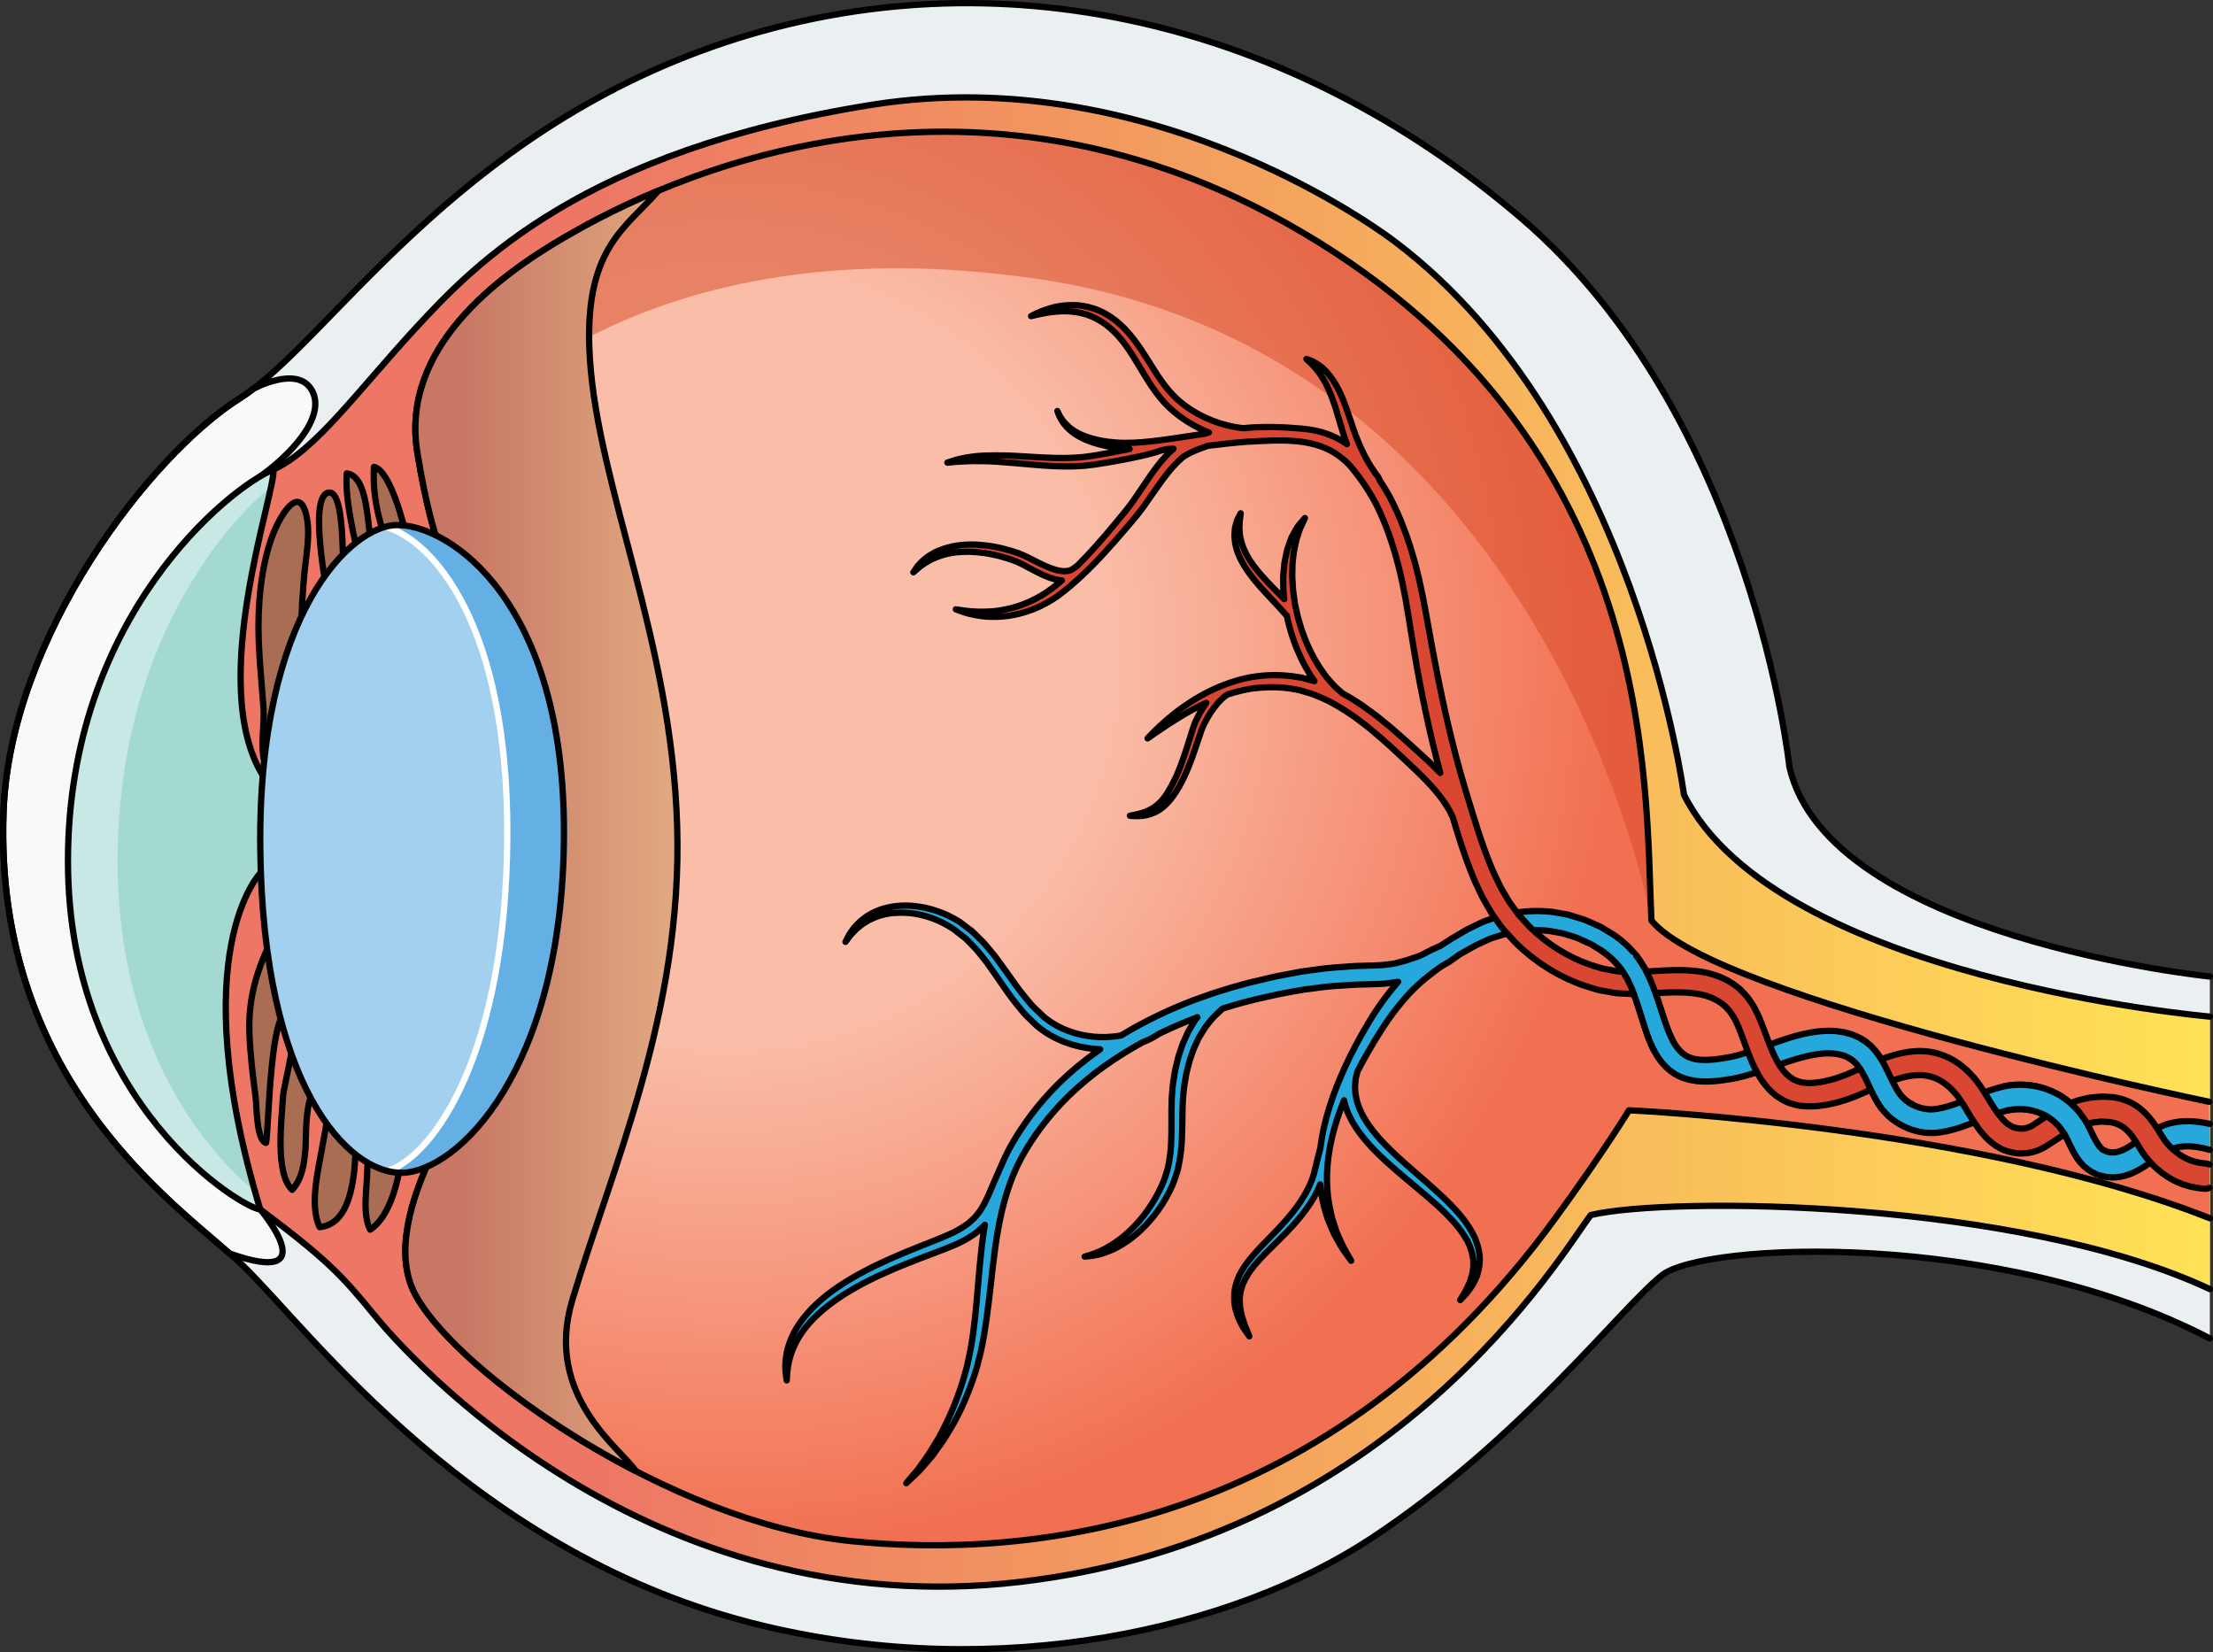 <?xml version="1.0" encoding="utf-8"?>
<!-- Generator: Adobe Illustrator 16.0.0, SVG Export Plug-In . SVG Version: 6.00 Build 0)  -->
<!DOCTYPE svg PUBLIC "-//W3C//DTD SVG 1.1//EN" "http://www.w3.org/Graphics/SVG/1.1/DTD/svg11.dtd">
<svg version="1.1" id="Layer_1" xmlns="http://www.w3.org/2000/svg" xmlns:xlink="http://www.w3.org/1999/xlink" x="0px" y="0px"
	 width="351.612px" height="262.499px" viewBox="0 0 351.612 262.499" enable-background="new 0 0 351.612 262.499"
	 xml:space="preserve">
<rect x="0" y="0" width="351.612" height="262.499" fill="#333333" stroke="none"/>
<g>
	<g>
		<path fill="#EAF0F1" d="M351.112,155.135c0,0-60.615-6.188-66.804-33.31c0,0-5.888-55.687-42.563-87.122
			S158.355-7.644,115.132,6.765s-62.87,47.586-77.059,56.536S1.544,101.124,0.557,129.009
			c-1.556,43.951,29.058,63.396,37.974,71.981c10.775,10.376,36.804,46.304,82.804,57.304c37.713,9.019,74.76,0.502,96.667-14
			c23.667-15.667,39.333-36.334,46-41.667s53.89-7.334,87.111,10"/>
		<path fill="#F8FAFA" d="M40.245,61.78l-0.009-0.004c-0.734,0.56-1.458,1.08-2.163,1.524c-14.189,8.95-36.529,37.823-37.516,65.708
			c-1.453,41.039,25.138,60.709,35.926,70.125c0,0,0,0,0.001,0c15.49,5.485,4.861-7.007,4.861-7.007s-14.185-24.752-13.38-25.368
			s-2.681-54.344-2.681-54.344S35.457,80.007,41.497,75.58s10.329-10.082,7.916-13.8S40.245,61.78,40.245,61.78z"/>
		<path fill="none" stroke="#000000" stroke-linecap="round" stroke-linejoin="round" stroke-miterlimit="10" d="M40.245,61.78
			l-0.009-0.004c-0.734,0.56-1.458,1.08-2.163,1.524c-14.189,8.95-36.529,37.823-37.516,65.708
			c-1.453,41.039,25.138,60.709,35.926,70.125c0,0,0,0,0.001,0c15.49,5.485,4.861-7.007,4.861-7.007s-14.185-24.752-13.38-25.368
			s-2.681-54.344-2.681-54.344S35.457,80.007,41.497,75.58s10.329-10.082,7.916-13.8S40.245,61.78,40.245,61.78z"/>
		<path fill="#C8E8E5" d="M66.251,85.418c0,0-0.125-9.736-5.5-11.931s-10.355-1.72-17.303,1.105s-32.649,23.357-32.649,62.2
			s28.057,55.335,30.546,55.334s21.103,5.165,24.129-9.001s5.36-37.596,4.693-50.548S66.251,85.418,66.251,85.418z"/>
		<path fill="#A3D9D1" d="M66.786,85.418c0,0-0.108-9.736-4.771-11.931c-4.662-2.194-8.982-1.72-15.009,1.105
			c-6.027,2.825-28.322,23.357-28.322,62.2s24.338,55.335,26.498,55.334c2.159-0.001,18.306,5.165,20.931-9.001
			s4.65-37.596,4.071-50.548S66.786,85.418,66.786,85.418z"/>
		<path fill="none" stroke="#000000" stroke-linecap="round" stroke-linejoin="round" stroke-miterlimit="10" d="M66.251,85.418
			c0,0-0.125-9.736-5.5-11.931s-10.355-1.72-17.303,1.105s-32.649,23.357-32.649,62.2s28.057,55.335,30.546,55.334
			s21.103,5.165,24.129-9.001s5.36-37.596,4.693-50.548S66.251,85.418,66.251,85.418z"/>
		<path fill="none" stroke="#000000" stroke-linecap="round" stroke-linejoin="round" stroke-miterlimit="10" d="M351.112,155.135
			c0,0-60.615-6.188-66.804-33.31c0,0-5.888-55.687-42.563-87.122S158.355-7.644,115.132,6.765s-62.87,47.586-77.059,56.536
			S1.544,101.124,0.557,129.009c-1.556,43.951,29.058,63.396,37.974,71.981c10.775,10.376,36.804,46.304,82.804,57.304
			c37.713,9.019,74.76,0.502,96.667-14c23.667-15.667,39.333-36.334,46-41.667s53.89-7.334,87.111,10"/>
		<linearGradient id="SVGID_1_" gradientUnits="userSpaceOnUse" x1="35.869" y1="133.767" x2="351.112" y2="133.767">
			<stop  offset="0.188" style="stop-color:#ED7764"/>
			<stop  offset="0.995" style="stop-color:#FFE256"/>
		</linearGradient>
		<path fill="url(#SVGID_1_)" d="M351.112,161.501c0,0-68.888-5.92-83.56-35.263c0,0-7.722-58.943-45.816-87.771
			c0,0-37.388-29.116-83.204-21.821C92.715,23.94,75.514,41.856,66.113,52.045S50.145,71.503,43.448,74.593
			c0.386,3.605-10.676,34.002-1.694,48.603c4.788,8.075-0.409,15.532-0.409,15.532s-12.323,12.566,0,53.399
			c10.656,8,12.989,10.499,18.156,16.833s43.139,49.333,102.694,42.333s85.806-52.035,90.556-58.268
			c12.5-2.982,67.973-2.482,98.361,11.768"/>
		<path fill="#A96D54" d="M41.864,112.48c-0.001-0.013-0.002-0.026-0.003-0.039c-0.302-4.302-0.785-8.54-0.793-12.938
			c-0.01-5.085,0.724-11.707,3.077-16.356c1.001-1.979,3.212-5.317,4.331-2.006c1.109,3.283-0.012,7.776-0.215,11.124
			c-0.24,3.953-1.281,11.32,1.914,14.431c3.713,3.614,2.956-6.714,2.573-8.469c-0.409-1.879-4.039-19.274-0.576-19.966
			c2.269-0.454,2.205,8.299,2.32,9.695c0.099,1.207,0.105,8.162,1.76,6.75c2.08-1.774,0.26-8.039-0.16-10.206
			c-0.563-2.912-1.223-6.339-0.997-9.291c4.621,0.562,2.661,14.416,5.324,13.981c1.744-0.284-0.058-6.438-0.262-7.269
			c-0.623-2.532-0.89-5.135-0.741-7.742c2.611,0.553,4.806,9.299,5.325,11.704c1.244,5.774,1.056,12.438,0.772,18.325
			c-0.398,8.27-0.989,16.585-0.983,24.876c0.005,7.411-1.581,14.307-0.767,21.786c0.448,4.113,0.557,8.319,0.766,12.395
			c0.154,3.02-0.411,6.013-0.411,9.056c0,2.727,0.166,5.51,0,8.232c-0.265,4.346-1.388,12.179-5.299,14.8
			c-1.304-2.424-0.487-6.805-0.463-9.511c0.02-2.34,0.499-4.568,0.38-6.904c-2.41-0.529-2.249,5.546-2.438,7.022
			c-0.421,3.281-1.286,8.581-5.515,8.982c-1.74-3.598-0.079-9.617,0.524-13.315c0.189-1.157,2.04-9.476-0.155-9.314
			c-2.885,0.211-2.454,8.48-2.63,10.358c-0.224,2.389-0.505,4.541-2.104,6.348c-2.794-2.625-1.643-11.389-1.45-14.85
			c0.106-1.911,3.042-11.869,1.049-13.137c-3.081-1.959-3.315,18.357-3.745,20.521c-1.547-0.357-1.471-5.855-1.673-7.371
			c-0.441-3.317-0.844-6.715-0.972-10.048c-0.278-7.263,2.219-12.78,5.761-18.944c1.32-2.297,3.008-4.291,3.305-7.028
			c0.548-5.06-2.055-10.485-5.181-14.249C40.623,120.438,42.133,116.491,41.864,112.48z"/>
		<path fill="none" stroke="#000000" stroke-linecap="round" stroke-linejoin="round" stroke-miterlimit="10" d="M41.864,112.48
			c-0.001-0.013-0.002-0.026-0.003-0.039c-0.302-4.302-0.785-8.54-0.793-12.938c-0.01-5.085,0.724-11.707,3.077-16.356
			c1.001-1.979,3.212-5.317,4.331-2.006c1.109,3.283-0.012,7.776-0.215,11.124c-0.24,3.953-1.281,11.32,1.914,14.431
			c3.713,3.614,2.956-6.714,2.573-8.469c-0.409-1.879-4.039-19.274-0.576-19.966c2.269-0.454,2.205,8.299,2.32,9.695
			c0.099,1.207,0.105,8.162,1.76,6.75c2.08-1.774,0.26-8.039-0.16-10.206c-0.563-2.912-1.223-6.339-0.997-9.291
			c4.621,0.562,2.661,14.416,5.324,13.981c1.744-0.284-0.058-6.438-0.262-7.269c-0.623-2.532-0.89-5.135-0.741-7.742
			c2.611,0.553,4.806,9.299,5.325,11.704c1.244,5.774,1.056,12.438,0.772,18.325c-0.398,8.27-0.989,16.585-0.983,24.876
			c0.005,7.411-1.581,14.307-0.767,21.786c0.448,4.113,0.557,8.319,0.766,12.395c0.154,3.02-0.411,6.013-0.411,9.056
			c0,2.727,0.166,5.51,0,8.232c-0.265,4.346-1.388,12.179-5.299,14.8c-1.304-2.424-0.487-6.805-0.463-9.511
			c0.02-2.34,0.499-4.568,0.38-6.904c-2.41-0.529-2.249,5.546-2.438,7.022c-0.421,3.281-1.286,8.581-5.515,8.982
			c-1.74-3.598-0.079-9.617,0.524-13.315c0.189-1.157,2.04-9.476-0.155-9.314c-2.885,0.211-2.454,8.48-2.63,10.358
			c-0.224,2.389-0.505,4.541-2.104,6.348c-2.794-2.625-1.643-11.389-1.45-14.85c0.106-1.911,3.042-11.869,1.049-13.137
			c-3.081-1.959-3.315,18.357-3.745,20.521c-1.547-0.357-1.471-5.855-1.673-7.371c-0.441-3.317-0.844-6.715-0.972-10.048
			c-0.278-7.263,2.219-12.78,5.761-18.944c1.32-2.297,3.008-4.291,3.305-7.028c0.548-5.06-2.055-10.485-5.181-14.249
			C40.623,120.438,42.133,116.491,41.864,112.48z"/>
		<path fill="none" stroke="#000000" stroke-linecap="round" stroke-linejoin="round" stroke-miterlimit="10" d="M351.112,161.501
			c0,0-68.888-5.92-83.56-35.263c0,0-7.722-58.943-45.816-87.771c0,0-37.388-29.116-83.204-21.821
			C92.715,23.94,75.514,41.856,66.113,52.045S50.145,71.503,43.448,74.593c0.386,3.605-10.676,34.002-1.694,48.603
			c4.788,8.075-0.409,15.532-0.409,15.532s-12.323,12.566,0,53.399c10.656,8,12.989,10.499,18.156,16.833
			s43.139,49.333,102.694,42.333s85.806-52.035,90.556-58.268c12.5-2.982,67.973-2.482,98.361,11.768"/>
		<radialGradient id="SVGID_2_" cx="115.117" cy="104.292" r="142.001" gradientUnits="userSpaceOnUse">
			<stop  offset="0.432" style="stop-color:#FABDA7"/>
			<stop  offset="1" style="stop-color:#F27052"/>
		</radialGradient>
		<path fill="url(#SVGID_2_)" d="M351.001,175.035c0,0-78.618-16.317-88.618-28.817c-1-22,1.151-75.879-55.336-109.231
			C150.559,3.634,100.175,31.59,89.604,37.759S63.611,55.303,66.31,71.883s5.591,19.086,5.591,19.086l4.819,79.238
			c0,0-17.587,22.75-10.722,35.474s40.796,36.244,69.137,39.136s75.767-1.629,112.011-51.325
			c7.711-10.561,11.673-17.109,11.673-17.109s55.425,2.542,92.293,17.156"/>
		<path opacity="0.5" fill="#D64924" d="M207.047,36.986C150.559,3.634,100.175,31.59,89.604,37.759S63.611,55.303,66.31,71.883
			c0.228,1.4,0.458,2.692,0.686,3.898c4.732-6.937,31.805-40.826,97.194-31.571c81.847,11.584,98.192,102.008,98.192,102.008
			C261.383,124.218,263.534,70.339,207.047,36.986z"/>
		<path fill="none" stroke="#000000" stroke-linecap="round" stroke-linejoin="round" stroke-miterlimit="10" d="M351.001,175.035
			c0,0-78.618-16.317-88.618-28.817c-1-22,1.151-75.879-55.336-109.231C150.559,3.634,100.175,31.59,89.604,37.759
			S63.611,55.303,66.31,71.883s5.591,19.086,5.591,19.086l4.819,79.238c0,0-17.587,22.75-10.722,35.474s40.796,36.244,69.137,39.136
			s75.767-1.629,112.011-51.325c7.711-10.561,11.673-17.109,11.673-17.109s55.425,2.542,92.293,17.156"/>
		<path fill="#26A8DC" d="M351.091,178.544c-0.261-0.06-0.538-0.119-0.839-0.171c-0.83-0.146-1.884-0.303-3.191-0.246
			c-0.651,0.027-1.363,0.108-2.121,0.288l-0.143,0.03l-0.072,0.016l-0.168,0.05l-0.229,0.075c-0.156,0.053-0.315,0.106-0.477,0.16
			c-0.408,0.173-0.907,0.377-1.232,0.57c-1.465,0.779-2.729,1.809-4.02,2.639c-0.644,0.423-1.283,0.763-1.887,0.956
			c-0.607,0.191-1.143,0.229-1.728,0.089l-0.222-0.056l-0.039-0.009l-0.047-0.022c-0.222-0.106-0.445-0.214-0.67-0.321
			c-0.043-0.08-0.09-0.136-0.158-0.176c-0.07-0.037-0.196-0.229-0.301-0.33c-0.438-0.532-0.852-1.364-1.33-2.375
			c-0.129-0.263-0.258-0.526-0.389-0.791l-0.23-0.424l-0.115-0.212l-0.06-0.106l-0.029-0.053c0.069,0.103-0.128-0.201-0.118-0.185
			c-0.34-0.462-0.635-0.907-1.023-1.398c-0.513-0.526-1.041-1.131-1.607-1.567l-0.863-0.622l-0.438-0.309l-0.478-0.246
			c-2.525-1.374-5.647-1.84-8.638-1.175c-0.804,0.229-1.252,0.311-2.022,0.593l-1.049,0.37l-0.964,0.384
			c-1.272,0.508-2.503,1.06-3.704,1.467c-1.215,0.424-2.386,0.741-3.601,0.805c-0.284-0.014-0.434-0.007-0.714-0.04
			c-0.268-0.038-0.537-0.067-0.803-0.148c-0.539-0.12-1.063-0.347-1.569-0.609c-0.247-0.147-0.503-0.281-0.733-0.462l-0.178-0.126
			l-0.078-0.054l-0.021-0.02l-0.408-0.364c-0.242-0.246-0.293-0.325-0.487-0.563c-0.171-0.236-0.346-0.471-0.504-0.752
			c-0.659-1.071-1.208-2.456-1.966-3.9c-0.768-1.427-1.85-3.077-3.584-4.101c-0.416-0.272-0.859-0.475-1.314-0.651l-0.338-0.138
			l-0.393-0.11l-0.557-0.148c-0.164-0.053-0.405-0.095-0.662-0.131l-0.742-0.105c-0.501-0.068-0.912-0.043-1.372-0.063
			c-3.575,0.074-6.681,1.267-9.667,2.31c-1.49,0.534-2.954,1.074-4.388,1.48c-0.358,0.104-0.716,0.201-1.064,0.272l-0.503,0.112
			l-0.59,0.104c-0.401,0.075-0.782,0.136-1.131,0.177c-0.358,0.055-0.719,0.096-1.082,0.119c-1.451,0.129-2.816,0.041-3.838-0.449
			c-1.015-0.479-1.836-1.408-2.481-2.676c-0.657-1.261-1.115-2.661-1.614-4.224c-0.503-1.524-0.984-3.067-1.617-4.64
			c-0.274-0.783-0.72-1.563-1.076-2.341c-0.448-0.752-0.917-1.518-1.453-2.221c-1.131-1.385-2.469-2.59-3.922-3.496l-1.098-0.662
			l-0.548-0.327c-0.062-0.033,0.04,0.014-0.155-0.083l-0.066-0.03l-0.135-0.06l-0.27-0.12c-0.732-0.314-1.404-0.655-2.18-0.944
			c-0.832-0.256-1.662-0.511-2.488-0.766c-0.827-0.144-1.651-0.286-2.473-0.429c-3.317-0.387-6.664,0.041-9.686,1.111l-1.133,0.398
			c-0.376,0.135-0.721,0.336-1.08,0.501c-0.705,0.361-1.438,0.66-2.105,1.073c-0.637,0.373-1.271,0.746-1.902,1.116
			c-0.615,0.37-1.236,0.796-1.849,1.191c-0.39,0.171-0.781,0.338-1.171,0.518c-0.563,0.261-1.1,0.571-1.654,0.848
			c-0.715,0.355-1.473,0.566-2.227,0.827l-0.198,0.07l-0.044,0.017l-0.053,0.014l-0.424,0.114c-0.286,0.076-0.577,0.154-0.873,0.233
			c-0.291,0.068-0.613,0.183-0.892,0.219c-0.274,0.031-0.554,0.063-0.837,0.096c-0.282,0.036-0.57,0.073-0.861,0.11
			c-0.326,0.014-0.658,0.028-0.994,0.043c-0.663,0.031-1.367,0.058-2.121,0.072c-0.371,0.01-0.748,0.02-1.129,0.029
			c-0.393,0.027-0.791,0.055-1.193,0.082c-0.771,0.057-1.561,0.114-2.367,0.173c-1.611,0.116-3.362,0.422-5.133,0.642
			c-1.736,0.352-3.556,0.623-5.377,1.076c-0.914,0.217-1.84,0.438-2.777,0.66c-0.973,0.246-1.859,0.508-2.81,0.765
			c-0.95,0.295-1.912,0.593-2.882,0.894c-0.953,0.335-1.915,0.674-2.884,1.016c-3.986,1.492-8.019,3.394-11.865,5.737
			c-0.726,0.128-1.505,0.211-2.335,0.243c-2.688,0.104-5.962-0.527-8.784-2.367c-0.353-0.225-0.674-0.498-1.02-0.746l-0.063-0.047
			c0.063,0.06-0.019-0.018-0.021-0.02l-0.124-0.118l-0.25-0.237l-0.501-0.476c-0.329-0.32-0.685-0.634-0.998-0.965l-0.861-1.02
			c-1.163-1.353-2.252-2.953-3.357-4.507c-0.57-0.782-1.141-1.564-1.709-2.343c-0.63-0.749-1.219-1.522-1.88-2.234l-1.035-1.029
			c-0.343-0.342-0.674-0.69-1.077-0.964c-0.384-0.291-0.767-0.58-1.146-0.867l-0.569-0.425l-0.612-0.354
			c-1.613-0.919-3.371-1.551-5.037-1.876c-1.68-0.325-3.323-0.385-4.805-0.15c-1.48,0.226-2.8,0.701-3.833,1.342
			c-0.539,0.28-0.954,0.682-1.371,0.988c-0.38,0.356-0.707,0.706-0.999,1.017c-0.249,0.348-0.47,0.658-0.663,0.929
			c-0.187,0.271-0.295,0.534-0.408,0.729c-0.205,0.402-0.313,0.616-0.313,0.616s0.145-0.191,0.417-0.552
			c0.139-0.175,0.28-0.413,0.5-0.649c0.222-0.231,0.478-0.497,0.764-0.795c0.315-0.265,0.66-0.561,1.05-0.854
			c0.428-0.244,0.844-0.573,1.375-0.775c1-0.506,2.236-0.861,3.608-0.964c1.369-0.11,2.875-0.03,4.413,0.344
			c1.549,0.374,3.078,0.989,4.552,1.907l0.545,0.345l0.511,0.406c0.343,0.27,0.689,0.54,1.037,0.813
			c0.364,0.251,0.667,0.585,0.979,0.91l0.946,0.974c0.609,0.679,1.161,1.433,1.747,2.152c0.543,0.772,1.088,1.548,1.634,2.323
			c1.096,1.579,2.139,3.174,3.415,4.699c0.317,0.381,0.634,0.761,0.949,1.139c0.326,0.351,0.665,0.657,0.994,0.985l0.495,0.482
			l0.247,0.24l0.123,0.119l0.105,0.098l0.072,0.056c0.39,0.293,0.76,0.609,1.16,0.872c2.849,1.905,6.028,2.689,8.822,2.79
			c-2.357,1.66-4.62,3.49-6.705,5.544c-3.132,3.125-5.836,6.709-7.889,10.552c-0.456,0.875-0.858,1.764-1.226,2.658
			c-0.007,0.003-0.018,0.021-0.038,0.074c0,0-1.388,3.124-1.887,4.346c-0.282,0.555-0.554,1.282-1.029,1.994
			c-0.111,0.184-0.225,0.373-0.343,0.568c-0.141,0.173-0.285,0.35-0.433,0.532c-0.154,0.176-0.283,0.385-0.463,0.553
			c-0.181,0.166-0.367,0.337-0.556,0.511c-0.759,0.697-1.771,1.278-2.887,1.846c-1.145,0.525-2.399,1.045-3.745,1.562
			c-2.668,1.049-5.529,2.197-8.315,3.54c-2.78,1.35-5.498,2.892-7.816,4.699c-1.152,0.909-2.214,1.869-3.105,2.894
			c-0.89,1.022-1.656,2.068-2.197,3.13c-0.536,1.063-0.911,2.092-1.125,3.03c-0.19,0.944-0.254,1.775-0.257,2.456
			c0.023,0.684,0.069,1.211,0.136,1.568c0.058,0.355,0.089,0.545,0.089,0.545s0.011-0.191,0.032-0.552
			c-0.001-0.357,0.05-0.88,0.147-1.532c0.096-0.651,0.267-1.432,0.566-2.284c0.297-0.854,0.723-1.779,1.312-2.713
			c1.171-1.877,3.025-3.731,5.287-5.368c2.256-1.649,4.905-3.097,7.649-4.351c2.741-1.267,5.574-2.353,8.252-3.356
			c1.335-0.489,2.65-1.006,3.9-1.557c1.231-0.598,2.404-1.243,3.354-2.079c0.235-0.211,0.465-0.417,0.69-0.618
			c0.104-0.096,0.194-0.201,0.281-0.308c-0.023,0.142-0.05,0.284-0.072,0.425c-0.634,4.063-0.891,7.984-1.219,11.655
			c-0.155,1.839-0.358,3.61-0.586,5.319c-0.127,0.839-0.257,1.714-0.401,2.476c-0.172,0.823-0.342,1.632-0.508,2.423
			c-0.768,3.048-1.763,5.816-2.851,8.172c-0.515,1.191-1.119,2.248-1.615,3.262c-0.586,0.963-1.125,1.847-1.611,2.646
			c-0.541,0.766-1.024,1.449-1.444,2.044c-0.411,0.606-0.856,1.042-1.17,1.438c-0.647,0.777-0.993,1.192-0.993,1.192
			s0.392-0.371,1.126-1.068c0.351-0.364,0.845-0.763,1.316-1.329c0.482-0.559,1.037-1.201,1.659-1.921
			c0.554-0.774,1.168-1.632,1.836-2.565c0.579-0.989,1.276-2.026,1.893-3.205c1.255-2.349,2.402-5.131,3.373-8.312
			c0.201-0.783,0.405-1.583,0.614-2.398c0.197-0.884,0.342-1.702,0.505-2.581c0.29-1.738,0.554-3.542,0.77-5.389
			c0.468-3.693,0.777-7.579,1.482-11.491c0.688-3.896,1.786-7.875,3.706-11.438c1.989-3.62,4.576-6.957,7.577-9.892
			c3.476-3.367,7.464-6.145,11.635-8.428c0.536-0.212,1.021-0.437,1.447-0.646c0.495-0.278,0.913-0.529,1.247-0.748
			c2.003-0.977,4.028-1.848,6.052-2.608c-0.091,0.115-0.172,0.217-0.266,0.335c-0.333,0.472-0.616,1.01-0.945,1.549
			c-0.352,0.531-0.566,1.152-0.854,1.764c-0.3,0.61-0.506,1.273-0.724,1.953c-0.245,0.674-0.416,1.383-0.573,2.11
			c-0.188,0.723-0.309,1.471-0.414,2.232c-0.052,0.393-0.127,0.738-0.161,1.177c-0.03,0.379-0.06,0.76-0.089,1.143
			c-0.078,0.754-0.058,1.589-0.089,2.391c-0.014,1.587,0.027,3.18-0.033,4.736c-0.016,1.568-0.225,3.082-0.528,4.55
			c-0.225,0.706-0.412,1.429-0.681,2.099c-0.296,0.732-0.597,1.352-0.932,1.995c-0.671,1.28-1.452,2.451-2.267,3.503
			c-0.82,1.05-1.704,1.949-2.559,2.738c-0.858,0.789-1.735,1.4-2.534,1.913c-0.405,0.246-0.792,0.47-1.156,0.663
			c-0.374,0.171-0.714,0.345-1.032,0.475c-0.638,0.257-1.152,0.446-1.515,0.528c-0.36,0.108-0.552,0.166-0.552,0.166
			s0.2-0.016,0.574-0.046c0.379-0.02,0.922-0.115,1.62-0.264c0.344-0.088,0.714-0.219,1.126-0.344
			c0.401-0.149,0.833-0.327,1.29-0.527c0.89-0.444,1.864-1.019,2.842-1.764c1.941-1.503,3.925-3.646,5.451-6.333
			c0.387-0.663,0.756-1.41,1.051-2.097c0.32-0.749,0.546-1.534,0.808-2.316c0.371-1.596,0.627-3.246,0.676-4.868
			c0.087-1.628,0.069-3.225,0.107-4.774c0.045-0.765,0.027-1.489,0.119-2.266c0.036-0.383,0.071-0.764,0.107-1.142
			c0.027-0.316,0.112-0.71,0.164-1.058c0.11-0.717,0.232-1.418,0.419-2.086c0.157-0.676,0.325-1.332,0.56-1.944
			c0.21-0.622,0.406-1.229,0.688-1.773c0.271-0.548,0.468-1.114,0.793-1.576c0.301-0.475,0.562-0.951,0.856-1.367
			c0.318-0.397,0.62-0.774,0.904-1.129c0.582-0.687,1.174-1.136,1.609-1.594c0.083-0.057,0.157-0.108,0.234-0.161
			c0.716-0.216,1.432-0.431,2.136-0.643c0.929-0.243,1.893-0.517,2.764-0.728c0.914-0.209,1.817-0.415,2.708-0.619
			c1.777-0.427,3.531-0.671,5.215-0.999c1.689-0.188,3.264-0.466,4.878-0.568c0.807-0.052,1.597-0.104,2.368-0.153
			c0.37-0.022,0.736-0.045,1.097-0.067c0.374-0.009,0.744-0.017,1.108-0.025c0.719-0.012,1.451-0.036,2.182-0.069
			c0.361-0.016,0.717-0.03,1.068-0.045c0.38-0.048,0.755-0.094,1.123-0.14c0.369-0.049,0.731-0.098,1.088-0.146
			c0.025-0.004,0.045-0.011,0.07-0.016c-0.003,0.003-0.006,0.005-0.008,0.008c-1.887,2.158-3.49,4.425-4.824,6.709
			c-0.708,1.164-1.287,2.232-1.898,3.368c-0.607,1.125-1.154,2.249-1.664,3.358c-2.048,4.434-3.441,8.778-3.932,12.759
			c-0.006,0.049-0.008,0.095-0.014,0.144c-0.23,0.839-0.498,1.893-0.814,3.226c0,0-0.029,0.119-0.082,0.343
			c-0.062,0.209-0.115,0.582-0.25,0.936c-0.118,0.366-0.271,0.815-0.51,1.338c-0.229,0.519-0.518,1.096-0.879,1.703
			c-0.348,0.614-0.781,1.255-1.263,1.916c-0.483,0.673-1.021,1.319-1.629,2.021c-1.179,1.353-2.565,2.714-3.935,4.142
			c-0.682,0.715-1.35,1.458-1.967,2.234c-0.316,0.38-0.584,0.808-0.871,1.202c-0.262,0.418-0.5,0.852-0.722,1.278
			c-0.167,0.46-0.38,0.891-0.493,1.348c-0.086,0.465-0.252,0.902-0.254,1.354c-0.098,0.896-0.002,1.735,0.139,2.49
			c0.23,0.731,0.392,1.411,0.693,1.948c0.271,0.549,0.498,1.024,0.758,1.377c0.492,0.718,0.78,1.112,0.78,1.112
			s-0.181-0.466-0.509-1.251c-0.195-0.38-0.34-0.878-0.51-1.437c-0.222-0.545-0.306-1.198-0.445-1.887
			c-0.033-0.35-0.037-0.713-0.064-1.086c-0.044-0.374,0.066-0.755,0.09-1.146c0.02-0.396,0.199-0.773,0.291-1.172
			c0.122-0.394,0.34-0.768,0.506-1.161c0.23-0.37,0.446-0.755,0.695-1.13c0.28-0.36,0.528-0.742,0.84-1.095
			c0.602-0.717,1.262-1.414,1.949-2.101c0.694-0.688,1.389-1.377,2.072-2.054c0.684-0.676,1.37-1.388,1.992-2.071
			c0.607-0.675,1.219-1.383,1.73-2.067c0.521-0.688,0.994-1.36,1.383-2.018c0.404-0.644,0.723-1.275,0.978-1.846
			c0.099-0.212,0.178-0.414,0.257-0.615c0.158,1.573,0.443,3.016,0.82,4.28c0.201,0.687,0.395,1.332,0.667,1.909
			c0.251,0.582,0.468,1.135,0.702,1.633c0.549,0.959,0.955,1.801,1.383,2.426c0.874,1.23,1.34,1.887,1.34,1.887
			s-0.393-0.699-1.129-2.009c-0.368-0.652-0.697-1.521-1.149-2.499c-0.188-0.506-0.351-1.064-0.545-1.649
			c-0.216-0.578-0.348-1.222-0.482-1.899c-0.609-2.686-0.774-6.075-0.083-9.833c0.428-2.412,1.197-4.968,2.266-7.599
			c0.047,0.235,0.099,0.475,0.165,0.716c0.183,0.491,0.317,1.04,0.579,1.547c0.245,0.516,0.494,1.057,0.828,1.562
			c0.301,0.53,0.667,1.03,1.046,1.542c0.764,1.015,1.647,2.001,2.61,2.953c1.918,1.913,4.117,3.723,6.275,5.53
			c1.083,0.901,2.153,1.805,3.168,2.724c1.027,0.91,1.957,1.868,2.823,2.815c0.849,0.96,1.55,1.962,2.114,2.958
			c0.512,1.018,0.82,2.044,0.92,3.023c0.018,0.487,0.035,0.967-0.025,1.415c-0.101,0.441-0.109,0.887-0.27,1.271
			c-0.135,0.388-0.219,0.775-0.375,1.103c-0.158,0.329-0.303,0.631-0.435,0.904c-0.258,0.554-0.552,0.942-0.711,1.233
			c-0.168,0.288-0.258,0.442-0.258,0.442s0.123-0.128,0.353-0.367c0.215-0.254,0.587-0.586,0.959-1.093
			c0.179-0.261,0.376-0.55,0.591-0.865c0.215-0.317,0.366-0.709,0.574-1.108c0.229-0.393,0.285-0.884,0.445-1.368
			c0.118-0.495,0.157-1.042,0.19-1.606c0.003-1.143-0.307-2.354-0.806-3.543c-0.544-1.164-1.289-2.284-2.146-3.349
			c-1.746-2.102-3.893-4.009-6.02-5.869c-2.137-1.853-4.27-3.674-6.067-5.532c-0.903-0.925-1.712-1.863-2.391-2.799
			c-0.335-0.47-0.659-0.927-0.912-1.396c-0.292-0.453-0.491-0.921-0.694-1.364c-0.224-0.438-0.309-0.891-0.468-1.301
			c-0.112-0.419-0.168-0.825-0.253-1.202c-0.022-0.382-0.043-0.74-0.063-1.07c-0.015-0.329,0.049-0.603,0.06-0.865
			c-0.004-0.485,0.195-1.022,0.25-1.325c0.033-0.133,0.057-0.233,0.076-0.313c0.255-0.482,0.511-0.968,0.77-1.46
			c0.296-0.524,0.595-1.054,0.896-1.589c0.604-1.053,1.277-2.208,1.949-3.24c1.346-2.16,2.92-4.241,4.717-6.188
			c1.485-1.562,3.201-2.96,5.048-4.249c0.022-0.012,0.05-0.023,0.072-0.035c0.399-0.231,0.776-0.437,1.12-0.651
			c0.338-0.234,0.649-0.451,0.936-0.649c0.16-0.11,0.367-0.259,0.585-0.428c0.118-0.072,0.231-0.146,0.354-0.216
			c0.637-0.358,1.278-0.718,1.922-1.08c0.598-0.356,1.254-0.6,1.881-0.91c0.32-0.139,0.627-0.315,0.959-0.426l0.998-0.326
			c2.658-0.873,5.526-1.214,8.363-0.854c0.703,0.129,1.406,0.259,2.113,0.389c0.659,0.206,1.321,0.414,1.984,0.622
			c0.688,0.26,1.418,0.635,2.127,0.948l0.268,0.122l0.135,0.063l0.002,0.001c-0.008-0.002,0.05,0.027,0.037,0.022l0.46,0.287
			l0.925,0.57c1.219,0.775,2.24,1.74,3.116,2.82c0.416,0.563,0.776,1.171,1.14,1.783c0.291,0.679,0.652,1.288,0.898,2.02
			c0.547,1.4,1.008,2.92,1.492,4.445c0.463,1.49,0.969,3.168,1.787,4.763c0.779,1.58,2.098,3.284,4,4.19
			c0.934,0.473,1.918,0.661,2.859,0.793c0.932,0.083,1.847,0.095,2.709,0.017c0.435-0.025,0.867-0.071,1.299-0.133
			c0.445-0.052,0.852-0.115,1.234-0.184l0.59-0.1l0.664-0.14c0.433-0.086,0.846-0.193,1.25-0.309
			c1.631-0.449,3.148-1.001,4.635-1.52c2.947-1.029,5.85-2.024,8.508-2.036c0.311,0.021,0.679,0.002,0.941,0.049l0.402,0.054
			c0.127,0.01,0.266,0.023,0.471,0.089l0.555,0.153l0.139,0.038l0.043,0.011l0.172,0.078c0.262,0.104,0.515,0.215,0.736,0.371
			c0.93,0.541,1.613,1.521,2.25,2.721c0.639,1.22,1.172,2.632,2.038,4.097c0.204,0.364,0.459,0.728,0.72,1.087
			c0.252,0.344,0.684,0.823,0.96,1.089l0.406,0.368l0.05,0.046c-0.063-0.053,0.143,0.124,0.146,0.124l0.133,0.097l0.266,0.192
			c0.346,0.268,0.727,0.483,1.104,0.704c0.769,0.413,1.578,0.763,2.436,0.97c0.423,0.124,0.861,0.188,1.299,0.248
			c0.424,0.061,0.989,0.064,1.409,0.063l0.528-0.036l0.133-0.009l0.065-0.005c-0.005,0.001,0.243-0.024,0.175-0.02l0.295-0.052
			l1.176-0.211c0.742-0.198,1.51-0.38,2.189-0.636c1.413-0.473,2.671-1.029,3.891-1.503l0.898-0.35l0.826-0.287
			c0.463-0.19,1.303-0.372,1.744-0.503c2.091-0.438,4.219-0.089,5.91,0.845l0.324,0.161l0.287,0.216l0.576,0.418
			c0.363,0.283,0.586,0.588,0.908,0.852c0.305,0.387,0.62,0.858,0.926,1.285l0.012,0.022l0.043,0.079l0.084,0.156l0.168,0.312
			l0.34,0.695c0.467,0.962,0.961,2.091,1.832,3.176c0.254,0.273,0.418,0.521,0.752,0.799c0.336,0.275,0.688,0.532,1.043,0.764
			c0.229,0.11,0.457,0.22,0.683,0.329l0.168,0.08c0.106,0.044-0.181-0.07,0.251,0.104l0.061,0.018l0.123,0.035l0.49,0.131
			c1.316,0.335,2.734,0.211,3.858-0.16c1.138-0.366,2.054-0.893,2.825-1.392c1.549-1.008,2.719-1.938,3.746-2.467
			c1.824-1.006,3.77-0.751,5.05-0.529c0.676,0.122,1.075,0.232,1.479,0.344c0.027,0.008,0.047,0.014,0.073,0.021V178.544z"/>
		<path fill="none" stroke="#000000" stroke-linecap="round" stroke-linejoin="round" stroke-miterlimit="10" d="M351.091,178.544
			c-0.261-0.06-0.538-0.119-0.839-0.171c-0.83-0.146-1.884-0.303-3.191-0.246c-0.651,0.027-1.363,0.108-2.121,0.288l-0.143,0.03
			l-0.072,0.016l-0.168,0.05l-0.229,0.075c-0.156,0.053-0.315,0.106-0.477,0.16c-0.408,0.173-0.907,0.377-1.232,0.57
			c-1.465,0.779-2.729,1.809-4.02,2.639c-0.644,0.423-1.283,0.763-1.887,0.956c-0.607,0.191-1.143,0.229-1.728,0.089l-0.222-0.056
			l-0.039-0.009l-0.047-0.022c-0.222-0.106-0.445-0.214-0.67-0.321c-0.043-0.08-0.09-0.136-0.158-0.176
			c-0.07-0.037-0.196-0.229-0.301-0.33c-0.438-0.532-0.852-1.364-1.33-2.375c-0.129-0.263-0.258-0.526-0.389-0.791l-0.23-0.424
			l-0.115-0.212l-0.06-0.106l-0.029-0.053c0.069,0.103-0.128-0.201-0.118-0.185c-0.34-0.462-0.635-0.907-1.023-1.398
			c-0.513-0.526-1.041-1.131-1.607-1.567l-0.863-0.622l-0.438-0.309l-0.478-0.246c-2.525-1.374-5.647-1.84-8.638-1.175
			c-0.804,0.229-1.252,0.311-2.022,0.593l-1.049,0.37l-0.964,0.384c-1.272,0.508-2.503,1.06-3.704,1.467
			c-1.215,0.424-2.386,0.741-3.601,0.805c-0.284-0.014-0.434-0.007-0.714-0.04c-0.268-0.038-0.537-0.067-0.803-0.148
			c-0.539-0.12-1.063-0.347-1.569-0.609c-0.247-0.147-0.503-0.281-0.733-0.462l-0.178-0.126l-0.078-0.054l-0.021-0.02l-0.408-0.364
			c-0.242-0.246-0.293-0.325-0.487-0.563c-0.171-0.236-0.346-0.471-0.504-0.752c-0.659-1.071-1.208-2.456-1.966-3.9
			c-0.768-1.427-1.85-3.077-3.584-4.101c-0.416-0.272-0.859-0.475-1.314-0.651l-0.338-0.138l-0.393-0.11l-0.557-0.148
			c-0.164-0.053-0.405-0.095-0.662-0.131l-0.742-0.105c-0.501-0.068-0.912-0.043-1.372-0.063c-3.575,0.074-6.681,1.267-9.667,2.31
			c-1.49,0.534-2.954,1.074-4.388,1.48c-0.358,0.104-0.716,0.201-1.064,0.272l-0.503,0.112l-0.59,0.104
			c-0.401,0.075-0.782,0.136-1.131,0.177c-0.358,0.055-0.719,0.096-1.082,0.119c-1.451,0.129-2.816,0.041-3.838-0.449
			c-1.015-0.479-1.836-1.408-2.481-2.676c-0.657-1.261-1.115-2.661-1.614-4.224c-0.503-1.524-0.984-3.067-1.617-4.64
			c-0.274-0.783-0.72-1.563-1.076-2.341c-0.448-0.752-0.917-1.518-1.453-2.221c-1.131-1.385-2.469-2.59-3.922-3.496l-1.098-0.662
			l-0.548-0.327c-0.062-0.033,0.04,0.014-0.155-0.083l-0.066-0.03l-0.135-0.06l-0.27-0.12c-0.732-0.314-1.404-0.655-2.18-0.944
			c-0.832-0.256-1.662-0.511-2.488-0.766c-0.827-0.144-1.651-0.286-2.473-0.429c-3.317-0.387-6.664,0.041-9.686,1.111l-1.133,0.398
			c-0.376,0.135-0.721,0.336-1.08,0.501c-0.705,0.361-1.438,0.66-2.105,1.073c-0.637,0.373-1.271,0.746-1.902,1.116
			c-0.615,0.37-1.236,0.796-1.849,1.191c-0.39,0.171-0.781,0.338-1.171,0.518c-0.563,0.261-1.1,0.571-1.654,0.848
			c-0.715,0.355-1.473,0.566-2.227,0.827l-0.198,0.07l-0.044,0.017l-0.053,0.014l-0.424,0.114c-0.286,0.076-0.577,0.154-0.873,0.233
			c-0.291,0.068-0.613,0.183-0.892,0.219c-0.274,0.031-0.554,0.063-0.837,0.096c-0.282,0.036-0.57,0.073-0.861,0.11
			c-0.326,0.014-0.658,0.028-0.994,0.043c-0.663,0.031-1.367,0.058-2.121,0.072c-0.371,0.01-0.748,0.02-1.129,0.029
			c-0.393,0.027-0.791,0.055-1.193,0.082c-0.771,0.057-1.561,0.114-2.367,0.173c-1.611,0.116-3.362,0.422-5.133,0.642
			c-1.736,0.352-3.556,0.623-5.377,1.076c-0.914,0.217-1.84,0.438-2.777,0.66c-0.973,0.246-1.859,0.508-2.81,0.765
			c-0.95,0.295-1.912,0.593-2.882,0.894c-0.953,0.335-1.915,0.674-2.884,1.016c-3.986,1.492-8.019,3.394-11.865,5.737
			c-0.726,0.128-1.505,0.211-2.335,0.243c-2.688,0.104-5.962-0.527-8.784-2.367c-0.353-0.225-0.674-0.498-1.02-0.746l-0.063-0.047
			c0.063,0.06-0.019-0.018-0.021-0.02l-0.124-0.118l-0.25-0.237l-0.501-0.476c-0.329-0.32-0.685-0.634-0.998-0.965l-0.861-1.02
			c-1.163-1.353-2.252-2.953-3.357-4.507c-0.57-0.782-1.141-1.564-1.709-2.343c-0.63-0.749-1.219-1.522-1.88-2.234l-1.035-1.029
			c-0.343-0.342-0.674-0.69-1.077-0.964c-0.384-0.291-0.767-0.58-1.146-0.867l-0.569-0.425l-0.612-0.354
			c-1.613-0.919-3.371-1.551-5.037-1.876c-1.68-0.325-3.323-0.385-4.805-0.15c-1.48,0.226-2.8,0.701-3.833,1.342
			c-0.539,0.28-0.954,0.682-1.371,0.988c-0.38,0.356-0.707,0.706-0.999,1.017c-0.249,0.348-0.47,0.658-0.663,0.929
			c-0.187,0.271-0.295,0.534-0.408,0.729c-0.205,0.402-0.313,0.616-0.313,0.616s0.145-0.191,0.417-0.552
			c0.139-0.175,0.28-0.413,0.5-0.649c0.222-0.231,0.478-0.497,0.764-0.795c0.315-0.265,0.66-0.561,1.05-0.854
			c0.428-0.244,0.844-0.573,1.375-0.775c1-0.506,2.236-0.861,3.608-0.964c1.369-0.11,2.875-0.03,4.413,0.344
			c1.549,0.374,3.078,0.989,4.552,1.907l0.545,0.345l0.511,0.406c0.343,0.27,0.689,0.54,1.037,0.813
			c0.364,0.251,0.667,0.585,0.979,0.91l0.946,0.974c0.609,0.679,1.161,1.433,1.747,2.152c0.543,0.772,1.088,1.548,1.634,2.323
			c1.096,1.579,2.139,3.174,3.415,4.699c0.317,0.381,0.634,0.761,0.949,1.139c0.326,0.351,0.665,0.657,0.994,0.985l0.495,0.482
			l0.247,0.24l0.123,0.119l0.105,0.098l0.072,0.056c0.39,0.293,0.76,0.609,1.16,0.872c2.849,1.905,6.028,2.689,8.822,2.79
			c-2.357,1.66-4.62,3.49-6.705,5.544c-3.132,3.125-5.836,6.709-7.889,10.552c-0.456,0.875-0.858,1.764-1.226,2.658
			c-0.007,0.003-0.018,0.021-0.038,0.074c0,0-1.388,3.124-1.887,4.346c-0.282,0.555-0.554,1.282-1.029,1.994
			c-0.111,0.184-0.225,0.373-0.343,0.568c-0.141,0.173-0.285,0.35-0.433,0.532c-0.154,0.176-0.283,0.385-0.463,0.553
			c-0.181,0.166-0.367,0.337-0.556,0.511c-0.759,0.697-1.771,1.278-2.887,1.846c-1.145,0.525-2.399,1.045-3.745,1.562
			c-2.668,1.049-5.529,2.197-8.315,3.54c-2.78,1.35-5.498,2.892-7.816,4.699c-1.152,0.909-2.214,1.869-3.105,2.894
			c-0.89,1.022-1.656,2.068-2.197,3.13c-0.536,1.063-0.911,2.092-1.125,3.03c-0.19,0.944-0.254,1.775-0.257,2.456
			c0.023,0.684,0.069,1.211,0.136,1.568c0.058,0.355,0.089,0.545,0.089,0.545s0.011-0.191,0.032-0.552
			c-0.001-0.357,0.05-0.88,0.147-1.532c0.096-0.651,0.267-1.432,0.566-2.284c0.297-0.854,0.723-1.779,1.312-2.713
			c1.171-1.877,3.025-3.731,5.287-5.368c2.256-1.649,4.905-3.097,7.649-4.351c2.741-1.267,5.574-2.353,8.252-3.356
			c1.335-0.489,2.65-1.006,3.9-1.557c1.231-0.598,2.404-1.243,3.354-2.079c0.235-0.211,0.465-0.417,0.69-0.618
			c0.104-0.096,0.194-0.201,0.281-0.308c-0.023,0.142-0.05,0.284-0.072,0.425c-0.634,4.063-0.891,7.984-1.219,11.655
			c-0.155,1.839-0.358,3.61-0.586,5.319c-0.127,0.839-0.257,1.714-0.401,2.476c-0.172,0.823-0.342,1.632-0.508,2.423
			c-0.768,3.048-1.763,5.816-2.851,8.172c-0.515,1.191-1.119,2.248-1.615,3.262c-0.586,0.963-1.125,1.847-1.611,2.646
			c-0.541,0.766-1.024,1.449-1.444,2.044c-0.411,0.606-0.856,1.042-1.17,1.438c-0.647,0.777-0.993,1.192-0.993,1.192
			s0.392-0.371,1.126-1.068c0.351-0.364,0.845-0.763,1.316-1.329c0.482-0.559,1.037-1.201,1.659-1.921
			c0.554-0.774,1.168-1.632,1.836-2.565c0.579-0.989,1.276-2.026,1.893-3.205c1.255-2.349,2.402-5.131,3.373-8.312
			c0.201-0.783,0.405-1.583,0.614-2.398c0.197-0.884,0.342-1.702,0.505-2.581c0.29-1.738,0.554-3.542,0.77-5.389
			c0.468-3.693,0.777-7.579,1.482-11.491c0.688-3.896,1.786-7.875,3.706-11.438c1.989-3.62,4.576-6.957,7.577-9.892
			c3.476-3.367,7.464-6.145,11.635-8.428c0.536-0.212,1.021-0.437,1.447-0.646c0.495-0.278,0.913-0.529,1.247-0.748
			c2.003-0.977,4.028-1.848,6.052-2.608c-0.091,0.115-0.172,0.217-0.266,0.335c-0.333,0.472-0.616,1.01-0.945,1.549
			c-0.352,0.531-0.566,1.152-0.854,1.764c-0.3,0.61-0.506,1.273-0.724,1.953c-0.245,0.674-0.416,1.383-0.573,2.11
			c-0.188,0.723-0.309,1.471-0.414,2.232c-0.052,0.393-0.127,0.738-0.161,1.177c-0.03,0.379-0.06,0.76-0.089,1.143
			c-0.078,0.754-0.058,1.589-0.089,2.391c-0.014,1.587,0.027,3.18-0.033,4.736c-0.016,1.568-0.225,3.082-0.528,4.55
			c-0.225,0.706-0.412,1.429-0.681,2.099c-0.296,0.732-0.597,1.352-0.932,1.995c-0.671,1.28-1.452,2.451-2.267,3.503
			c-0.82,1.05-1.704,1.949-2.559,2.738c-0.858,0.789-1.735,1.4-2.534,1.913c-0.405,0.246-0.792,0.47-1.156,0.663
			c-0.374,0.171-0.714,0.345-1.032,0.475c-0.638,0.257-1.152,0.446-1.515,0.528c-0.36,0.108-0.552,0.166-0.552,0.166
			s0.2-0.016,0.574-0.046c0.379-0.02,0.922-0.115,1.62-0.264c0.344-0.088,0.714-0.219,1.126-0.344
			c0.401-0.149,0.833-0.327,1.29-0.527c0.89-0.444,1.864-1.019,2.842-1.764c1.941-1.503,3.925-3.646,5.451-6.333
			c0.387-0.663,0.756-1.41,1.051-2.097c0.32-0.749,0.546-1.534,0.808-2.316c0.371-1.596,0.627-3.246,0.676-4.868
			c0.087-1.628,0.069-3.225,0.107-4.774c0.045-0.765,0.027-1.489,0.119-2.266c0.036-0.383,0.071-0.764,0.107-1.142
			c0.027-0.316,0.112-0.71,0.164-1.058c0.11-0.717,0.232-1.418,0.419-2.086c0.157-0.676,0.325-1.332,0.56-1.944
			c0.21-0.622,0.406-1.229,0.688-1.773c0.271-0.548,0.468-1.114,0.793-1.576c0.301-0.475,0.562-0.951,0.856-1.367
			c0.318-0.397,0.62-0.774,0.904-1.129c0.582-0.687,1.174-1.136,1.609-1.594c0.083-0.057,0.157-0.108,0.234-0.161
			c0.716-0.216,1.432-0.431,2.136-0.643c0.929-0.243,1.893-0.517,2.764-0.728c0.914-0.209,1.817-0.415,2.708-0.619
			c1.777-0.427,3.531-0.671,5.215-0.999c1.689-0.188,3.264-0.466,4.878-0.568c0.807-0.052,1.597-0.104,2.368-0.153
			c0.37-0.022,0.736-0.045,1.097-0.067c0.374-0.009,0.744-0.017,1.108-0.025c0.719-0.012,1.451-0.036,2.182-0.069
			c0.361-0.016,0.717-0.03,1.068-0.045c0.38-0.048,0.755-0.094,1.123-0.14c0.369-0.049,0.731-0.098,1.088-0.146
			c0.025-0.004,0.045-0.011,0.07-0.016c-0.003,0.003-0.006,0.005-0.008,0.008c-1.887,2.158-3.49,4.425-4.824,6.709
			c-0.708,1.164-1.287,2.232-1.898,3.368c-0.607,1.125-1.154,2.249-1.664,3.358c-2.048,4.434-3.441,8.778-3.932,12.759
			c-0.006,0.049-0.008,0.095-0.014,0.144c-0.23,0.839-0.498,1.893-0.814,3.226c0,0-0.029,0.119-0.082,0.343
			c-0.062,0.209-0.115,0.582-0.25,0.936c-0.118,0.366-0.271,0.815-0.51,1.338c-0.229,0.519-0.518,1.096-0.879,1.703
			c-0.348,0.614-0.781,1.255-1.263,1.916c-0.483,0.673-1.021,1.319-1.629,2.021c-1.179,1.353-2.565,2.714-3.935,4.142
			c-0.682,0.715-1.35,1.458-1.967,2.234c-0.316,0.38-0.584,0.808-0.871,1.202c-0.262,0.418-0.5,0.852-0.722,1.278
			c-0.167,0.46-0.38,0.891-0.493,1.348c-0.086,0.465-0.252,0.902-0.254,1.354c-0.098,0.896-0.002,1.735,0.139,2.49
			c0.23,0.731,0.392,1.411,0.693,1.948c0.271,0.549,0.498,1.024,0.758,1.377c0.492,0.718,0.78,1.112,0.78,1.112
			s-0.181-0.466-0.509-1.251c-0.195-0.38-0.34-0.878-0.51-1.437c-0.222-0.545-0.306-1.198-0.445-1.887
			c-0.033-0.35-0.037-0.713-0.064-1.086c-0.044-0.374,0.066-0.755,0.09-1.146c0.02-0.396,0.199-0.773,0.291-1.172
			c0.122-0.394,0.34-0.768,0.506-1.161c0.23-0.37,0.446-0.755,0.695-1.13c0.28-0.36,0.528-0.742,0.84-1.095
			c0.602-0.717,1.262-1.414,1.949-2.101c0.694-0.688,1.389-1.377,2.072-2.054c0.684-0.676,1.37-1.388,1.992-2.071
			c0.607-0.675,1.219-1.383,1.73-2.067c0.521-0.688,0.994-1.36,1.383-2.018c0.404-0.644,0.723-1.275,0.978-1.846
			c0.099-0.212,0.178-0.414,0.257-0.615c0.158,1.573,0.443,3.016,0.82,4.28c0.201,0.687,0.395,1.332,0.667,1.909
			c0.251,0.582,0.468,1.135,0.702,1.633c0.549,0.959,0.955,1.801,1.383,2.426c0.874,1.23,1.34,1.887,1.34,1.887
			s-0.393-0.699-1.129-2.009c-0.368-0.652-0.697-1.521-1.149-2.499c-0.188-0.506-0.351-1.064-0.545-1.649
			c-0.216-0.578-0.348-1.222-0.482-1.899c-0.609-2.686-0.774-6.075-0.083-9.833c0.428-2.412,1.197-4.968,2.266-7.599
			c0.047,0.235,0.099,0.475,0.165,0.716c0.183,0.491,0.317,1.04,0.579,1.547c0.245,0.516,0.494,1.057,0.828,1.562
			c0.301,0.53,0.667,1.03,1.046,1.542c0.764,1.015,1.647,2.001,2.61,2.953c1.918,1.913,4.117,3.723,6.275,5.53
			c1.083,0.901,2.153,1.805,3.168,2.724c1.027,0.91,1.957,1.868,2.823,2.815c0.849,0.96,1.55,1.962,2.114,2.958
			c0.512,1.018,0.82,2.044,0.92,3.023c0.018,0.487,0.035,0.967-0.025,1.415c-0.101,0.441-0.109,0.887-0.27,1.271
			c-0.135,0.388-0.219,0.775-0.375,1.103c-0.158,0.329-0.303,0.631-0.435,0.904c-0.258,0.554-0.552,0.942-0.711,1.233
			c-0.168,0.288-0.258,0.442-0.258,0.442s0.123-0.128,0.353-0.367c0.215-0.254,0.587-0.586,0.959-1.093
			c0.179-0.261,0.376-0.55,0.591-0.865c0.215-0.317,0.366-0.709,0.574-1.108c0.229-0.393,0.285-0.884,0.445-1.368
			c0.118-0.495,0.157-1.042,0.19-1.606c0.003-1.143-0.307-2.354-0.806-3.543c-0.544-1.164-1.289-2.284-2.146-3.349
			c-1.746-2.102-3.893-4.009-6.02-5.869c-2.137-1.853-4.27-3.674-6.067-5.532c-0.903-0.925-1.712-1.863-2.391-2.799
			c-0.335-0.47-0.659-0.927-0.912-1.396c-0.292-0.453-0.491-0.921-0.694-1.364c-0.224-0.438-0.309-0.891-0.468-1.301
			c-0.112-0.419-0.168-0.825-0.253-1.202c-0.022-0.382-0.043-0.74-0.063-1.07c-0.015-0.329,0.049-0.603,0.06-0.865
			c-0.004-0.485,0.195-1.022,0.25-1.325c0.033-0.133,0.057-0.233,0.076-0.313c0.255-0.482,0.511-0.968,0.77-1.46
			c0.296-0.524,0.595-1.054,0.896-1.589c0.604-1.053,1.277-2.208,1.949-3.24c1.346-2.16,2.92-4.241,4.717-6.188
			c1.485-1.562,3.201-2.96,5.048-4.249c0.022-0.012,0.05-0.023,0.072-0.035c0.399-0.231,0.776-0.437,1.12-0.651
			c0.338-0.234,0.649-0.451,0.936-0.649c0.16-0.11,0.367-0.259,0.585-0.428c0.118-0.072,0.231-0.146,0.354-0.216
			c0.637-0.358,1.278-0.718,1.922-1.08c0.598-0.356,1.254-0.6,1.881-0.91c0.32-0.139,0.627-0.315,0.959-0.426l0.998-0.326
			c2.658-0.873,5.526-1.214,8.363-0.854c0.703,0.129,1.406,0.259,2.113,0.389c0.659,0.206,1.321,0.414,1.984,0.622
			c0.688,0.26,1.418,0.635,2.127,0.948l0.268,0.122l0.135,0.063l0.002,0.001c-0.008-0.002,0.05,0.027,0.037,0.022l0.46,0.287
			l0.925,0.57c1.219,0.775,2.24,1.74,3.116,2.82c0.416,0.563,0.776,1.171,1.14,1.783c0.291,0.679,0.652,1.288,0.898,2.02
			c0.547,1.4,1.008,2.92,1.492,4.445c0.463,1.49,0.969,3.168,1.787,4.763c0.779,1.58,2.098,3.284,4,4.19
			c0.934,0.473,1.918,0.661,2.859,0.793c0.932,0.083,1.847,0.095,2.709,0.017c0.435-0.025,0.867-0.071,1.299-0.133
			c0.445-0.052,0.852-0.115,1.234-0.184l0.59-0.1l0.664-0.14c0.433-0.086,0.846-0.193,1.25-0.309
			c1.631-0.449,3.148-1.001,4.635-1.52c2.947-1.029,5.85-2.024,8.508-2.036c0.311,0.021,0.679,0.002,0.941,0.049l0.402,0.054
			c0.127,0.01,0.266,0.023,0.471,0.089l0.555,0.153l0.139,0.038l0.043,0.011l0.172,0.078c0.262,0.104,0.515,0.215,0.736,0.371
			c0.93,0.541,1.613,1.521,2.25,2.721c0.639,1.22,1.172,2.632,2.038,4.097c0.204,0.364,0.459,0.728,0.72,1.087
			c0.252,0.344,0.684,0.823,0.96,1.089l0.406,0.368l0.05,0.046c-0.063-0.053,0.143,0.124,0.146,0.124l0.133,0.097l0.266,0.192
			c0.346,0.268,0.727,0.483,1.104,0.704c0.769,0.413,1.578,0.763,2.436,0.97c0.423,0.124,0.861,0.188,1.299,0.248
			c0.424,0.061,0.989,0.064,1.409,0.063l0.528-0.036l0.133-0.009l0.065-0.005c-0.005,0.001,0.243-0.024,0.175-0.02l0.295-0.052
			l1.176-0.211c0.742-0.198,1.51-0.38,2.189-0.636c1.413-0.473,2.671-1.029,3.891-1.503l0.898-0.35l0.826-0.287
			c0.463-0.19,1.303-0.372,1.744-0.503c2.091-0.438,4.219-0.089,5.91,0.845l0.324,0.161l0.287,0.216l0.576,0.418
			c0.363,0.283,0.586,0.588,0.908,0.852c0.305,0.387,0.62,0.858,0.926,1.285l0.012,0.022l0.043,0.079l0.084,0.156l0.168,0.312
			l0.34,0.695c0.467,0.962,0.961,2.091,1.832,3.176c0.254,0.273,0.418,0.521,0.752,0.799c0.336,0.275,0.688,0.532,1.043,0.764
			c0.229,0.11,0.457,0.22,0.683,0.329l0.168,0.08c0.106,0.044-0.181-0.07,0.251,0.104l0.061,0.018l0.123,0.035l0.49,0.131
			c1.316,0.335,2.734,0.211,3.858-0.16c1.138-0.366,2.054-0.893,2.825-1.392c1.549-1.008,2.719-1.938,3.746-2.467
			c1.824-1.006,3.77-0.751,5.05-0.529c0.676,0.122,1.075,0.232,1.479,0.344c0.027,0.008,0.047,0.014,0.073,0.021"/>
		<path fill="#D94732" d="M351.06,184.995c-0.152-0.062-0.31-0.113-0.481-0.135c0,0-0.254-0.031-0.748-0.093
			c-0.281-0.023-0.479-0.083-0.746-0.139c-0.26-0.036-0.595-0.165-0.963-0.269c-0.719-0.268-1.557-0.685-2.47-1.429
			c-0.234-0.169-0.458-0.4-0.698-0.615l-0.09-0.083l-0.046-0.041l-0.009-0.009l-0.129-0.146c-0.127-0.146-0.257-0.294-0.389-0.445
			c-0.313-0.324-0.399-0.55-0.597-0.818l-0.136-0.195l-0.167-0.269c-0.112-0.183-0.228-0.367-0.343-0.556
			c-0.264-0.405-0.534-0.822-0.812-1.25l-0.054-0.081l-0.096-0.128l-0.107-0.143l-0.219-0.288c-0.117-0.17-0.385-0.46-0.583-0.688
			c-0.839-0.923-1.928-1.77-3.256-2.3c-0.657-0.262-1.343-0.436-2.035-0.549l-0.065-0.012c0.012-0.002-0.345-0.036-0.219-0.022
			l-0.105-0.006l-0.213-0.013l-0.428-0.023c-0.296-0.012-0.553-0.044-0.889-0.038c-0.727,0.058-1.52,0.085-2.226,0.225
			c-0.345,0.08-0.692,0.16-1.042,0.241c-0.351,0.071-0.702,0.17-1.054,0.324c-0.351,0.14-0.705,0.281-1.062,0.424l-0.133,0.055
			c-0.055,0.026,0.026-0.019-0.139,0.065l-0.053,0.029l-0.209,0.115l-0.422,0.233c-0.565,0.313-1.139,0.63-1.721,0.952
			c-0.588,0.345-1.199,0.766-1.809,1.155c-0.307,0.199-0.614,0.4-0.924,0.603c-0.077,0.041-0.635,0.409-0.668,0.376
			c-0.292,0.133-0.805,0.281-1.238,0.286c-0.443,0.015-0.961-0.076-1.354-0.231c-0.858-0.295-1.698-1.134-2.51-2.239
			c-0.814-1.113-1.561-2.455-2.492-3.89c-0.462-0.705-1.01-1.489-1.709-2.192c-0.309-0.304-0.5-0.563-0.939-0.921
			c-0.395-0.322-0.781-0.703-1.204-0.953c-1.62-1.147-3.724-1.857-5.787-1.897c-2.062-0.023-3.993,0.466-5.775,1.093
			c-1.772,0.621-3.495,1.458-5.06,2.181c-0.867,0.396-1.557,0.665-2.37,0.935c-0.802,0.273-1.618,0.488-2.429,0.647
			c-1.631,0.319-3.22,0.341-4.374-0.208c-0.521-0.214-0.624-0.379-0.888-0.52c-0.26-0.243-0.548-0.449-0.787-0.749
			c-0.51-0.547-0.954-1.233-1.35-1.998c-0.81-1.517-1.406-3.31-2.119-5.18c-0.352-0.936-0.749-1.912-1.273-2.904l-0.202-0.373
			l-0.051-0.093c-0.003-0.012-0.155-0.25-0.116-0.185l-0.104-0.152l-0.416-0.612c-0.074-0.104-0.131-0.199-0.218-0.312l-0.313-0.364
			l-0.645-0.717c-1.729-1.711-4.051-2.669-6.246-3.046c-2.213-0.371-4.363-0.335-6.423-0.228c-1.011,0.061-2.022,0.12-3.036,0.181
			l-1.473,0.065l-1.4-0.068c-0.492-0.037-1.052-0.014-1.491-0.102l-1.316-0.254c-0.871-0.104-1.786-0.459-2.689-0.73
			c-3.595-1.232-6.953-3.358-9.696-6.066l-0.971-1.067l-0.488-0.532l-0.244-0.266c-0.004-0.004-0.001-0.001-0.002-0.001
			l-0.057-0.077l-0.113-0.156l-0.907-1.243l-0.454-0.622c-0.131-0.205-0.237-0.406-0.357-0.609
			c-0.464-0.819-0.969-1.582-1.375-2.501c-0.434-0.88-0.863-1.763-1.219-2.694c-1.518-3.666-2.633-7.543-3.826-11.428
			c-2.357-7.715-3.986-15.361-5.404-22.919c-0.346-1.894-0.688-3.771-1.027-5.631c-0.174-0.932-0.348-1.858-0.521-2.78
			c-0.2-0.934-0.4-1.861-0.6-2.785c-0.861-3.67-1.973-7.229-3.463-10.548c-0.758-1.771-1.691-3.43-2.735-4.988
			c-0.101-0.265-0.356-0.773-0.487-0.876c-0.242-0.308-0.355-0.457-0.615-0.875c-0.227-0.367-0.542-0.793-0.768-1.229
			c-0.242-0.447-0.533-0.9-0.781-1.455c-0.266-0.537-0.539-1.108-0.781-1.723c-0.256-0.595-0.506-1.248-0.731-1.906
			c-0.226-0.668-0.454-1.346-0.683-2.024c-0.467-1.371-0.948-2.769-1.554-4.035c-0.601-1.267-1.349-2.384-2.124-3.221
			c-0.203-0.2-0.398-0.391-0.584-0.573c-0.205-0.158-0.4-0.309-0.584-0.45c-0.373-0.271-0.743-0.442-1.019-0.609
			c-0.614-0.247-0.962-0.354-0.962-0.354s0.273,0.264,0.73,0.687c0.209,0.236,0.492,0.481,0.75,0.824
			c0.134,0.163,0.275,0.338,0.426,0.521c0.135,0.193,0.277,0.396,0.426,0.608c0.28,0.435,0.578,0.905,0.837,1.44
			c0.259,0.533,0.521,1.104,0.755,1.714c0.235,0.61,0.469,1.25,0.684,1.912c0.209,0.666,0.413,1.349,0.613,2.04
			c0.209,0.698,0.418,1.396,0.624,2.084c0.179,0.58,0.376,1.133,0.583,1.686c-0.676-0.467-1.38-0.877-2.111-1.205
			c-1.59-0.728-3.27-1.082-4.879-1.241c-3.233-0.296-6.147-0.369-8.939-0.137c-0.15,0.016-0.29,0.036-0.439,0.054
			c-0.169-0.016-0.338-0.031-0.541-0.052c-1.105-0.134-2.689-0.462-4.492-1.166c-1.799-0.693-3.817-1.804-5.589-3.415
			c-0.453-0.414-0.835-0.817-1.278-1.325c-0.393-0.466-0.777-0.955-1.155-1.487c-0.751-1.052-1.454-2.189-2.173-3.341
			c-0.722-1.15-1.476-2.312-2.321-3.401c-0.419-0.548-0.875-1.066-1.341-1.565c-0.252-0.247-0.465-0.467-0.75-0.729
			c-0.246-0.208-0.491-0.416-0.733-0.621c-1.099-0.858-2.226-1.483-3.41-1.88c-1.171-0.395-2.334-0.575-3.396-0.578
			c-1.062,0.004-2.022,0.118-2.848,0.307c-0.825,0.198-1.518,0.438-2.08,0.647c-1.113,0.458-1.702,0.802-1.702,0.802
			s0.166-0.039,0.478-0.111c0.306-0.085,0.762-0.184,1.34-0.298c0.576-0.116,1.277-0.239,2.083-0.301
			c0.801-0.085,1.707-0.103,2.672-0.001c0.964,0.102,1.992,0.313,3,0.739c0.996,0.419,2.023,1.035,2.89,1.784
			c0.234,0.214,0.47,0.429,0.708,0.646l0.628,0.646c0.414,0.466,0.819,0.951,1.197,1.473c0.764,1.035,1.456,2.168,2.147,3.324
			c0.694,1.157,1.393,2.338,2.17,3.471c0.384,0.562,0.805,1.121,1.246,1.661c0.406,0.484,0.9,1.03,1.379,1.478
			c1.958,1.844,4.146,3.09,6.112,3.892c0.071,0.029,0.137,0.048,0.208,0.076c-0.213,0.058-0.45,0.128-0.719,0.214
			c-0.398,0.06-0.798,0.121-1.191,0.175c-4.924,0.733-9.365,1.499-12.901,1.206c-3.533-0.239-6.238-1.291-7.604-2.624
			c-0.708-0.633-1.103-1.265-1.342-1.695c-0.215-0.447-0.327-0.679-0.327-0.679s0.092,0.24,0.271,0.706
			c0.205,0.452,0.549,1.129,1.227,1.841c0.667,0.716,1.671,1.441,2.98,2.004c1.306,0.567,2.899,0.993,4.704,1.254
			c0.728,0.099,1.498,0.167,2.291,0.218c-0.165,0.034-0.321,0.068-0.493,0.104c-1.554,0.314-3.378,0.661-5.34,0.978
			c-0.488,0.066-0.984,0.133-1.486,0.2c-0.494,0.038-0.994,0.076-1.499,0.115c-1.026,0.046-2.074,0.06-3.127,0.03
			c-2.106-0.058-4.227-0.218-6.231-0.327c-1-0.063-1.975-0.078-2.9-0.078c-0.924-0.004-1.801,0.019-2.609,0.073
			c-0.808,0.045-1.544,0.165-2.195,0.256c-0.649,0.108-1.205,0.263-1.664,0.36c-0.905,0.279-1.407,0.461-1.407,0.461
			s0.542-0.033,1.464-0.13c0.931-0.048,2.245-0.148,3.827-0.108c1.581-0.007,3.422,0.142,5.404,0.313
			c1.983,0.163,4.109,0.39,6.264,0.484c1.077,0.052,2.161,0.06,3.231,0.031c0.538-0.019,1.081-0.063,1.612-0.094
			c0.518-0.06,1.03-0.118,1.534-0.177c1.986-0.3,3.834-0.614,5.414-0.934c1.586-0.319,2.88-0.612,3.83-0.884
			c0.481-0.125,0.825-0.242,1.06-0.321c0.237-0.078,0.364-0.12,0.364-0.12l0.991-0.221c0.312-0.015,0.621-0.028,0.938-0.047
			c-0.166,0.148-0.331,0.297-0.502,0.45c-0.225,0.229-0.478,0.462-0.693,0.702c-1.808,1.895-3.328,4.438-5.06,6.928
			c-0.437,0.619-0.89,1.235-1.372,1.829c-0.505,0.612-1.017,1.232-1.532,1.857c-1.035,1.241-2.088,2.499-3.181,3.714
			c-0.942,1.062-1.915,2.083-2.898,3.074c-0.443,0.323-0.868,0.628-0.949,0.667c-0.219,0.126-0.383,0.14-0.631,0.202
			c-0.298,0.034-0.674,0.063-1.133-0.019c-0.456-0.055-0.984-0.224-1.56-0.424c-1.161-0.422-2.46-1.136-3.956-1.875
			c-0.379-0.182-0.774-0.359-1.217-0.516c-0.404-0.13-0.782-0.278-1.219-0.396c-0.857-0.256-1.714-0.472-2.595-0.627
			c-0.876-0.166-1.767-0.26-2.646-0.317c-0.88-0.042-1.751-0.04-2.591,0.052c-1.676,0.189-3.217,0.649-4.41,1.293
			c-0.289,0.176-0.565,0.345-0.829,0.505c-0.242,0.189-0.471,0.369-0.687,0.538c-0.42,0.348-0.715,0.729-0.988,0.999
			c-0.453,0.636-0.684,1.001-0.684,1.001s0.327-0.286,0.898-0.786c0.313-0.211,0.65-0.516,1.103-0.767
			c0.22-0.13,0.455-0.27,0.701-0.416c0.261-0.118,0.536-0.242,0.822-0.371c0.584-0.226,1.22-0.46,1.923-0.61
			c0.699-0.158,1.453-0.249,2.236-0.292c0.392-0.009,0.792-0.017,1.195-0.024c0.405,0.021,0.815,0.03,1.227,0.063
			c0.825,0.079,1.661,0.192,2.486,0.373c0.826,0.161,1.65,0.391,2.426,0.639c0.387,0.11,0.796,0.279,1.187,0.414
			c0.345,0.13,0.703,0.298,1.053,0.476c1.407,0.729,2.76,1.516,4.041,2.015c0.646,0.244,1.261,0.444,1.857,0.523
			c0.148,0.026,0.285,0.025,0.429,0.037c-0.478,0.417-0.958,0.821-1.447,1.194c-2.344,1.796-4.979,2.917-7.322,3.383
			c-1.171,0.254-2.276,0.385-3.259,0.392c-0.985,0.048-1.85-0.007-2.563-0.064c-0.71-0.079-1.276-0.137-1.655-0.214
			c-0.384-0.058-0.589-0.089-0.589-0.089s0.194,0.074,0.557,0.214c0.364,0.144,0.909,0.312,1.615,0.511
			c0.713,0.156,1.589,0.346,2.616,0.425c1.025,0.085,2.196,0.059,3.463-0.097c2.532-0.339,5.424-1.358,8.055-3.261
			c1.279-0.933,2.494-2.013,3.711-3.125c1.195-1.133,2.374-2.318,3.495-3.548c1.134-1.221,2.218-2.475,3.284-3.711
			c0.527-0.62,1.051-1.234,1.568-1.842c0.532-0.634,1.02-1.277,1.485-1.914c1.824-2.563,3.358-4.957,4.98-6.653
			c0.199-0.221,0.395-0.396,0.584-0.59c0.209-0.188,0.414-0.37,0.614-0.548c0.313-0.25,0.762-0.497,1.173-0.701
			c0.845-0.411,1.642-0.716,2.294-0.943c0.227-0.079,0.43-0.146,0.623-0.207c1.981-0.22,4.046-0.491,6.145-0.634
			c2.8-0.142,5.736-0.371,8.642,0.002c1.447,0.189,2.869,0.567,4.188,1.191c1.325,0.626,2.52,1.524,3.546,2.622
			c2.033,2.427,3.899,5.208,5.187,8.386c1.34,3.148,2.34,6.559,3.105,10.118c0.176,0.892,0.351,1.787,0.527,2.688
			c0.154,0.922,0.311,1.848,0.467,2.778c0.304,1.867,0.61,3.753,0.92,5.653c1.046,6.258,2.399,12.742,4.115,19.18
			c-0.148-0.155-0.295-0.31-0.451-0.465c-1.053-1.074-2.24-2.146-3.473-3.274c-1.242-1.135-2.555-2.306-3.969-3.52
			c-0.719-0.585-1.45-1.181-2.19-1.784c-0.776-0.566-1.546-1.157-2.352-1.719c-1.001-0.666-2.037-1.312-3.114-1.901
			c-0.249-0.209-0.49-0.44-0.785-0.696c-0.436-0.35-0.869-0.886-1.361-1.439c-0.522-0.526-0.93-1.242-1.447-1.924
			c-0.447-0.731-0.931-1.507-1.348-2.354c-0.411-0.852-0.838-1.731-1.164-2.675c-0.389-0.92-0.629-1.906-0.928-2.876
			c-0.128-0.489-0.223-0.988-0.336-1.48c-0.117-0.492-0.215-0.985-0.269-1.481c-0.068-0.494-0.136-0.984-0.202-1.47
			c-0.029-0.487-0.057-0.969-0.084-1.442c-0.099-0.949,0.02-1.859-0.002-2.733c0.121-0.853,0.139-1.691,0.326-2.423
			c0.173-0.734,0.268-1.438,0.502-2.01c0.204-0.582,0.314-1.137,0.551-1.519c0.383-0.813,0.598-1.31,0.598-1.31
			s-0.348,0.382-0.949,1.106c-0.326,0.351-0.546,0.872-0.884,1.438c-0.353,0.565-0.563,1.272-0.832,2.038
			c-0.153,0.38-0.236,0.791-0.317,1.219c-0.086,0.428-0.176,0.869-0.269,1.324c-0.052,0.458-0.095,0.931-0.134,1.415
			c-0.051,0.484-0.08,0.979-0.061,1.482c0.009,0.504,0.018,1.017,0.026,1.535c0.045,0.434,0.091,0.873,0.136,1.313
			c-0.192-0.201-0.396-0.411-0.615-0.631c-0.617-0.62-1.332-1.331-2.072-2.107c-0.736-0.778-1.484-1.631-2.159-2.527
			c-0.312-0.459-0.657-0.906-0.911-1.386c-0.296-0.462-0.485-0.955-0.711-1.42c-0.154-0.482-0.361-0.943-0.434-1.405
			c-0.049-0.229-0.096-0.454-0.143-0.67c-0.014-0.221-0.023-0.434-0.047-0.64c-0.069-0.415-0.01-0.794-0.003-1.138
			c-0.015-0.349,0.032-0.647,0.079-0.894c0.064-0.501,0.091-0.804,0.091-0.804s-0.146,0.251-0.382,0.719
			c-0.117,0.235-0.25,0.526-0.336,0.884c-0.088,0.356-0.215,0.761-0.229,1.219c-0.023,0.229-0.033,0.469-0.046,0.718
			c0.021,0.247,0.044,0.502,0.066,0.766c0.015,0.536,0.212,1.063,0.347,1.624c0.203,0.534,0.412,1.095,0.706,1.612
			c0.26,0.543,0.603,1.036,0.923,1.547c0.689,0.98,1.445,1.896,2.178,2.722c0.734,0.82,1.436,1.563,2.025,2.196
			c0.598,0.642,1.068,1.133,1.407,1.52c0.335,0.381,0.526,0.599,0.526,0.599l0.006,0.006c0.039,0.044,0.09,0.069,0.137,0.102
			c0.049,0.266,0.1,0.53,0.16,0.792c0.289,1.032,0.523,2.083,0.912,3.069c0.323,1.009,0.754,1.96,1.173,2.88
			c0.426,0.917,0.925,1.767,1.394,2.57c0.269,0.375,0.508,0.754,0.75,1.114c-0.182-0.053-0.361-0.106-0.548-0.147l-1.516-0.405
			c-0.477-0.074-0.952-0.148-1.425-0.222c-2.013-0.25-4.013-0.233-5.889,0.04c-1.887,0.263-3.649,0.798-5.25,1.431
			c-1.606,0.627-3.044,1.385-4.315,2.155c-1.264,0.787-2.38,1.562-3.32,2.308c-0.936,0.752-1.723,1.438-2.351,2.022
			c-1.248,1.179-1.897,1.911-1.897,1.911s0.202-0.138,0.582-0.396c0.372-0.266,0.918-0.654,1.632-1.118
			c0.694-0.488,1.557-1.055,2.565-1.659c0.993-0.627,2.137-1.291,3.42-1.932c0.366-0.178,0.744-0.358,1.129-0.539
			c-0.366,0.515-0.725,1.079-1.066,1.699c-0.367,0.679-0.735,1.399-1.009,2.246c-0.502,1.537-0.988,3.209-1.547,4.812
			c-0.282,0.803-0.567,1.604-0.903,2.362c-0.155,0.387-0.327,0.76-0.514,1.119c-0.177,0.365-0.355,0.725-0.553,1.063
			c-0.37,0.688-0.764,1.355-1.201,1.889c-0.436,0.551-0.924,0.994-1.417,1.348c-0.993,0.703-2.033,0.986-2.754,1.159
			c-0.364,0.089-0.656,0.148-0.856,0.18c-0.201,0.039-0.308,0.061-0.308,0.061s0.431,0.065,1.202,0.064
			c0.759-0.021,1.913-0.119,3.134-0.798c0.606-0.333,1.185-0.823,1.715-1.396c0.545-0.583,0.991-1.24,1.438-1.948
			c0.241-0.342,0.425-0.722,0.628-1.098c0.208-0.374,0.4-0.761,0.575-1.157c0.374-0.785,0.698-1.602,1.007-2.42
			c0.613-1.645,1.125-3.278,1.661-4.806c0.237-0.69,0.593-1.366,0.944-1.982c0.357-0.616,0.729-1.179,1.102-1.667
			c0.74-0.98,1.472-1.67,2.017-1.996c0.057-0.035,0.104-0.057,0.156-0.086c1.445-0.448,2.977-0.854,4.592-1.008
			c1.744-0.182,3.541-0.174,5.326,0.088c0.472,0.084,0.945,0.169,1.42,0.254l1.275,0.383c0.893,0.211,1.734,0.618,2.587,0.986
			c1.698,0.758,3.296,1.772,4.829,2.827c0.757,0.545,1.486,1.125,2.219,1.676c0.706,0.595,1.404,1.182,2.09,1.759
			c1.338,1.185,2.639,2.382,3.849,3.523c1.216,1.148,2.361,2.215,3.337,3.242c0.988,1.021,1.811,1.997,2.482,2.892
			c0.637,0.905,1.17,1.734,1.453,2.386c0.095,0.161,0.176,0.327,0.25,0.494c0.873,2.944,1.793,5.936,2.984,8.886
			c0.367,0.984,0.822,1.948,1.287,2.91c0.416,0.963,1.021,1.932,1.572,2.895c0.142,0.237,0.279,0.488,0.424,0.715l0.449,0.625
			l0.896,1.252l0.168,0.234c-0.031-0.039,0.104,0.142,0.117,0.15l0.272,0.306l0.546,0.609l1.098,1.216
			c3.084,3.076,6.819,5.486,10.951,6.936c1.051,0.327,2.051,0.721,3.214,0.886l1.69,0.309c0.563,0.098,1.033,0.072,1.553,0.114
			l1.648,0.08l1.57-0.06c1.012-0.055,2.021-0.108,3.029-0.163c1.973-0.095,3.877-0.092,5.621,0.213
			c1.732,0.316,3.24,1.001,4.344,2.091l0.348,0.389l0.181,0.188c0.065,0.081,0.138,0.199,0.205,0.297l0.413,0.614l0.085,0.126
			c0,0.001-0.001-0.001-0.001,0l0.037,0.069l0.147,0.278c0.392,0.75,0.738,1.595,1.067,2.491c0.674,1.782,1.28,3.7,2.269,5.597
			c0.484,0.945,1.073,1.894,1.854,2.755c0.364,0.445,0.832,0.827,1.279,1.216c0.536,0.374,1.188,0.796,1.551,0.934l0.319,0.152
			l0.079,0.038c-0.085-0.034,0.204,0.092,0.218,0.09l0.222,0.064l0.891,0.241l0.446,0.108l0.427,0.038l0.854,0.068
			c1.117,0.031,2.174-0.081,3.184-0.268c1.008-0.191,1.979-0.445,2.913-0.756c0.929-0.297,1.938-0.698,2.718-1.051
			c1.726-0.786,3.234-1.505,4.799-2.043c1.54-0.536,3.049-0.872,4.426-0.848c1.369,0.055,2.59,0.473,3.683,1.241
			c0.3,0.168,0.487,0.397,0.739,0.583c0.219,0.143,0.54,0.533,0.81,0.803c0.454,0.454,0.841,1.004,1.252,1.639
			c0.811,1.256,1.583,2.676,2.575,4.062c0.495,0.693,1.07,1.383,1.754,2.021c0.338,0.321,0.728,0.616,1.133,0.896
			c0.451,0.287,1.075,0.604,1.336,0.687c1.914,0.741,3.934,0.702,5.801-0.172c0.622-0.295,0.633-0.343,1.148-0.657
			c0.271-0.176,0.54-0.35,0.807-0.523c0.543-0.345,1.039-0.698,1.598-1.026c0.582-0.32,1.156-0.637,1.721-0.948l0.423-0.233
			l0.206-0.113c-0.012,0.008,0.041-0.019,0.029-0.01l0.088-0.033c0.235-0.091,0.468-0.182,0.699-0.271
			c0.22-0.107,0.465-0.173,0.721-0.22c0.25-0.059,0.497-0.116,0.742-0.173c0.48-0.094,0.887-0.087,1.32-0.163
			c0.247-0.011,0.568,0.025,0.846,0.036c0.226,0.013,0.449,0.026,0.67,0.039c0.421,0.073,0.809,0.172,1.158,0.312
			c0.689,0.274,1.283,0.734,1.777,1.273c0.123,0.151,0.21,0.204,0.371,0.432l0.218,0.289l0.108,0.143l0.015,0.02l0.041,0.063
			c0.236,0.366,0.468,0.725,0.692,1.072c1.958,3.546,4.919,5.488,7.109,6.267c0.555,0.17,1.021,0.338,1.488,0.42
			c0.451,0.095,0.854,0.178,1.07,0.194c0.494,0.062,0.748,0.093,0.748,0.093l0.008,0.001c0.343,0.043,0.67-0.02,0.97-0.14V184.995z"
			/>
		<path fill="none" stroke="#000000" stroke-linecap="round" stroke-linejoin="round" stroke-miterlimit="10" d="M351.06,184.995
			c-0.152-0.062-0.31-0.113-0.481-0.135c0,0-0.254-0.031-0.748-0.093c-0.281-0.023-0.479-0.083-0.746-0.139
			c-0.26-0.036-0.595-0.165-0.963-0.269c-0.719-0.268-1.557-0.685-2.47-1.429c-0.234-0.169-0.458-0.4-0.698-0.615l-0.09-0.083
			l-0.046-0.041l-0.009-0.009l-0.129-0.146c-0.127-0.146-0.257-0.294-0.389-0.445c-0.313-0.324-0.399-0.55-0.597-0.818l-0.136-0.195
			l-0.167-0.269c-0.112-0.183-0.228-0.367-0.343-0.556c-0.264-0.405-0.534-0.822-0.812-1.25l-0.054-0.081l-0.096-0.128l-0.107-0.143
			l-0.219-0.288c-0.117-0.17-0.385-0.46-0.583-0.688c-0.839-0.923-1.928-1.77-3.256-2.3c-0.657-0.262-1.343-0.436-2.035-0.549
			l-0.065-0.012c0.012-0.002-0.345-0.036-0.219-0.022l-0.105-0.006l-0.213-0.013l-0.428-0.023c-0.296-0.012-0.553-0.044-0.889-0.038
			c-0.727,0.058-1.52,0.085-2.226,0.225c-0.345,0.08-0.692,0.16-1.042,0.241c-0.351,0.071-0.702,0.17-1.054,0.324
			c-0.351,0.14-0.705,0.281-1.062,0.424l-0.133,0.055c-0.055,0.026,0.026-0.019-0.139,0.065l-0.053,0.029l-0.209,0.115l-0.422,0.233
			c-0.565,0.313-1.139,0.63-1.721,0.952c-0.588,0.345-1.199,0.766-1.809,1.155c-0.307,0.199-0.614,0.4-0.924,0.603
			c-0.077,0.041-0.635,0.409-0.668,0.376c-0.292,0.133-0.805,0.281-1.238,0.286c-0.443,0.015-0.961-0.076-1.354-0.231
			c-0.858-0.295-1.698-1.134-2.51-2.239c-0.814-1.113-1.561-2.455-2.492-3.89c-0.462-0.705-1.01-1.489-1.709-2.192
			c-0.309-0.304-0.5-0.563-0.939-0.921c-0.395-0.322-0.781-0.703-1.204-0.953c-1.62-1.147-3.724-1.857-5.787-1.897
			c-2.062-0.023-3.993,0.466-5.775,1.093c-1.772,0.621-3.495,1.458-5.06,2.181c-0.867,0.396-1.557,0.665-2.37,0.935
			c-0.802,0.273-1.618,0.488-2.429,0.647c-1.631,0.319-3.22,0.341-4.374-0.208c-0.521-0.214-0.624-0.379-0.888-0.52
			c-0.26-0.243-0.548-0.449-0.787-0.749c-0.51-0.547-0.954-1.233-1.35-1.998c-0.81-1.517-1.406-3.31-2.119-5.18
			c-0.352-0.936-0.749-1.912-1.273-2.904l-0.202-0.373l-0.051-0.093c-0.003-0.012-0.155-0.25-0.116-0.185l-0.104-0.152l-0.416-0.612
			c-0.074-0.104-0.131-0.199-0.218-0.312l-0.313-0.364l-0.645-0.717c-1.729-1.711-4.051-2.669-6.246-3.046
			c-2.213-0.371-4.363-0.335-6.423-0.228c-1.011,0.061-2.022,0.12-3.036,0.181l-1.473,0.065l-1.4-0.068
			c-0.492-0.037-1.052-0.014-1.491-0.102l-1.316-0.254c-0.871-0.104-1.786-0.459-2.689-0.73c-3.595-1.232-6.953-3.358-9.696-6.066
			l-0.971-1.067l-0.488-0.532l-0.244-0.266c-0.004-0.004-0.001-0.001-0.002-0.001l-0.057-0.077l-0.113-0.156l-0.907-1.243
			l-0.454-0.622c-0.131-0.205-0.237-0.406-0.357-0.609c-0.464-0.819-0.969-1.582-1.375-2.501c-0.434-0.88-0.863-1.763-1.219-2.694
			c-1.518-3.666-2.633-7.543-3.826-11.428c-2.357-7.715-3.986-15.361-5.404-22.919c-0.346-1.894-0.688-3.771-1.027-5.631
			c-0.174-0.932-0.348-1.858-0.521-2.78c-0.2-0.934-0.4-1.861-0.6-2.785c-0.861-3.67-1.973-7.229-3.463-10.548
			c-0.758-1.771-1.691-3.43-2.735-4.988c-0.101-0.265-0.356-0.773-0.487-0.876c-0.242-0.308-0.355-0.457-0.615-0.875
			c-0.227-0.367-0.542-0.793-0.768-1.229c-0.242-0.447-0.533-0.9-0.781-1.455c-0.266-0.537-0.539-1.108-0.781-1.723
			c-0.256-0.595-0.506-1.248-0.731-1.906c-0.226-0.668-0.454-1.346-0.683-2.024c-0.467-1.371-0.948-2.769-1.554-4.035
			c-0.601-1.267-1.349-2.384-2.124-3.221c-0.203-0.2-0.398-0.391-0.584-0.573c-0.205-0.158-0.4-0.309-0.584-0.45
			c-0.373-0.271-0.743-0.442-1.019-0.609c-0.614-0.247-0.962-0.354-0.962-0.354s0.273,0.264,0.73,0.687
			c0.209,0.236,0.492,0.481,0.75,0.824c0.134,0.163,0.275,0.338,0.426,0.521c0.135,0.193,0.277,0.396,0.426,0.608
			c0.28,0.435,0.578,0.905,0.837,1.44c0.259,0.533,0.521,1.104,0.755,1.714c0.235,0.61,0.469,1.25,0.684,1.912
			c0.209,0.666,0.413,1.349,0.613,2.04c0.209,0.698,0.418,1.396,0.624,2.084c0.179,0.58,0.376,1.133,0.583,1.686
			c-0.676-0.467-1.38-0.877-2.111-1.205c-1.59-0.728-3.27-1.082-4.879-1.241c-3.233-0.296-6.147-0.369-8.939-0.137
			c-0.15,0.016-0.29,0.036-0.439,0.054c-0.169-0.016-0.338-0.031-0.541-0.052c-1.105-0.134-2.689-0.462-4.492-1.166
			c-1.799-0.693-3.817-1.804-5.589-3.415c-0.453-0.414-0.835-0.817-1.278-1.325c-0.393-0.466-0.777-0.955-1.155-1.487
			c-0.751-1.052-1.454-2.189-2.173-3.341c-0.722-1.15-1.476-2.312-2.321-3.401c-0.419-0.548-0.875-1.066-1.341-1.565
			c-0.252-0.247-0.465-0.467-0.75-0.729c-0.246-0.208-0.491-0.416-0.733-0.621c-1.099-0.858-2.226-1.483-3.41-1.88
			c-1.171-0.395-2.334-0.575-3.396-0.578c-1.062,0.004-2.022,0.118-2.848,0.307c-0.825,0.198-1.518,0.438-2.08,0.647
			c-1.113,0.458-1.702,0.802-1.702,0.802s0.166-0.039,0.478-0.111c0.306-0.085,0.762-0.184,1.34-0.298
			c0.576-0.116,1.277-0.239,2.083-0.301c0.801-0.085,1.707-0.103,2.672-0.001c0.964,0.102,1.992,0.313,3,0.739
			c0.996,0.419,2.023,1.035,2.89,1.784c0.234,0.214,0.47,0.429,0.708,0.646l0.628,0.646c0.414,0.466,0.819,0.951,1.197,1.473
			c0.764,1.035,1.456,2.168,2.147,3.324c0.694,1.157,1.393,2.338,2.17,3.471c0.384,0.562,0.805,1.121,1.246,1.661
			c0.406,0.484,0.9,1.03,1.379,1.478c1.958,1.844,4.146,3.09,6.112,3.892c0.071,0.029,0.137,0.048,0.208,0.076
			c-0.213,0.058-0.45,0.128-0.719,0.214c-0.398,0.06-0.798,0.121-1.191,0.175c-4.924,0.733-9.365,1.499-12.901,1.206
			c-3.533-0.239-6.238-1.291-7.604-2.624c-0.708-0.633-1.103-1.265-1.342-1.695c-0.215-0.447-0.327-0.679-0.327-0.679
			s0.092,0.24,0.271,0.706c0.205,0.452,0.549,1.129,1.227,1.841c0.667,0.716,1.671,1.441,2.98,2.004
			c1.306,0.567,2.899,0.993,4.704,1.254c0.728,0.099,1.498,0.167,2.291,0.218c-0.165,0.034-0.321,0.068-0.493,0.104
			c-1.554,0.314-3.378,0.661-5.34,0.978c-0.488,0.066-0.984,0.133-1.486,0.2c-0.494,0.038-0.994,0.076-1.499,0.115
			c-1.026,0.046-2.074,0.06-3.127,0.03c-2.106-0.058-4.227-0.218-6.231-0.327c-1-0.063-1.975-0.078-2.9-0.078
			c-0.924-0.004-1.801,0.019-2.609,0.073c-0.808,0.045-1.544,0.165-2.195,0.256c-0.649,0.108-1.205,0.263-1.664,0.36
			c-0.905,0.279-1.407,0.461-1.407,0.461s0.542-0.033,1.464-0.13c0.931-0.048,2.245-0.148,3.827-0.108
			c1.581-0.007,3.422,0.142,5.404,0.313c1.983,0.163,4.109,0.39,6.264,0.484c1.077,0.052,2.161,0.06,3.231,0.031
			c0.538-0.019,1.081-0.063,1.612-0.094c0.518-0.06,1.03-0.118,1.534-0.177c1.986-0.3,3.834-0.614,5.414-0.934
			c1.586-0.319,2.88-0.612,3.83-0.884c0.481-0.125,0.825-0.242,1.06-0.321c0.237-0.078,0.364-0.12,0.364-0.12l0.991-0.221
			c0.312-0.015,0.621-0.028,0.938-0.047c-0.166,0.148-0.331,0.297-0.502,0.45c-0.225,0.229-0.478,0.462-0.693,0.702
			c-1.808,1.895-3.328,4.438-5.06,6.928c-0.437,0.619-0.89,1.235-1.372,1.829c-0.505,0.612-1.017,1.232-1.532,1.857
			c-1.035,1.241-2.088,2.499-3.181,3.714c-0.942,1.062-1.915,2.083-2.898,3.074c-0.443,0.323-0.868,0.628-0.949,0.667
			c-0.219,0.126-0.383,0.14-0.631,0.202c-0.298,0.034-0.674,0.063-1.133-0.019c-0.456-0.055-0.984-0.224-1.56-0.424
			c-1.161-0.422-2.46-1.136-3.956-1.875c-0.379-0.182-0.774-0.359-1.217-0.516c-0.404-0.13-0.782-0.278-1.219-0.396
			c-0.857-0.256-1.714-0.472-2.595-0.627c-0.876-0.166-1.767-0.26-2.646-0.317c-0.88-0.042-1.751-0.04-2.591,0.052
			c-1.676,0.189-3.217,0.649-4.41,1.293c-0.289,0.176-0.565,0.345-0.829,0.505c-0.242,0.189-0.471,0.369-0.687,0.538
			c-0.42,0.348-0.715,0.729-0.988,0.999c-0.453,0.636-0.684,1.001-0.684,1.001s0.327-0.286,0.898-0.786
			c0.313-0.211,0.65-0.516,1.103-0.767c0.22-0.13,0.455-0.27,0.701-0.416c0.261-0.118,0.536-0.242,0.822-0.371
			c0.584-0.226,1.22-0.46,1.923-0.61c0.699-0.158,1.453-0.249,2.236-0.292c0.392-0.009,0.792-0.017,1.195-0.024
			c0.405,0.021,0.815,0.03,1.227,0.063c0.825,0.079,1.661,0.192,2.486,0.373c0.826,0.161,1.65,0.391,2.426,0.639
			c0.387,0.11,0.796,0.279,1.187,0.414c0.345,0.13,0.703,0.298,1.053,0.476c1.407,0.729,2.76,1.516,4.041,2.015
			c0.646,0.244,1.261,0.444,1.857,0.523c0.148,0.026,0.285,0.025,0.429,0.037c-0.478,0.417-0.958,0.821-1.447,1.194
			c-2.344,1.796-4.979,2.917-7.322,3.383c-1.171,0.254-2.276,0.385-3.259,0.392c-0.985,0.048-1.85-0.007-2.563-0.064
			c-0.71-0.079-1.276-0.137-1.655-0.214c-0.384-0.058-0.589-0.089-0.589-0.089s0.194,0.074,0.557,0.214
			c0.364,0.144,0.909,0.312,1.615,0.511c0.713,0.156,1.589,0.346,2.616,0.425c1.025,0.085,2.196,0.059,3.463-0.097
			c2.532-0.339,5.424-1.358,8.055-3.261c1.279-0.933,2.494-2.013,3.711-3.125c1.195-1.133,2.374-2.318,3.495-3.548
			c1.134-1.221,2.218-2.475,3.284-3.711c0.527-0.62,1.051-1.234,1.568-1.842c0.532-0.634,1.02-1.277,1.485-1.914
			c1.824-2.563,3.358-4.957,4.98-6.653c0.199-0.221,0.395-0.396,0.584-0.59c0.209-0.188,0.414-0.37,0.614-0.548
			c0.313-0.25,0.762-0.497,1.173-0.701c0.845-0.411,1.642-0.716,2.294-0.943c0.227-0.079,0.43-0.146,0.623-0.207
			c1.981-0.22,4.046-0.491,6.145-0.634c2.8-0.142,5.736-0.371,8.642,0.002c1.447,0.189,2.869,0.567,4.188,1.191
			c1.325,0.626,2.52,1.524,3.546,2.622c2.033,2.427,3.899,5.208,5.187,8.386c1.34,3.148,2.34,6.559,3.105,10.118
			c0.176,0.892,0.351,1.787,0.527,2.688c0.154,0.922,0.311,1.848,0.467,2.778c0.304,1.867,0.61,3.753,0.92,5.653
			c1.046,6.258,2.399,12.742,4.115,19.18c-0.148-0.155-0.295-0.31-0.451-0.465c-1.053-1.074-2.24-2.146-3.473-3.274
			c-1.242-1.135-2.555-2.306-3.969-3.52c-0.719-0.585-1.45-1.181-2.19-1.784c-0.776-0.566-1.546-1.157-2.352-1.719
			c-1.001-0.666-2.037-1.312-3.114-1.901c-0.249-0.209-0.49-0.44-0.785-0.696c-0.436-0.35-0.869-0.886-1.361-1.439
			c-0.522-0.526-0.93-1.242-1.447-1.924c-0.447-0.731-0.931-1.507-1.348-2.354c-0.411-0.852-0.838-1.731-1.164-2.675
			c-0.389-0.92-0.629-1.906-0.928-2.876c-0.128-0.489-0.223-0.988-0.336-1.48c-0.117-0.492-0.215-0.985-0.269-1.481
			c-0.068-0.494-0.136-0.984-0.202-1.47c-0.029-0.487-0.057-0.969-0.084-1.442c-0.099-0.949,0.02-1.859-0.002-2.733
			c0.121-0.853,0.139-1.691,0.326-2.423c0.173-0.734,0.268-1.438,0.502-2.01c0.204-0.582,0.314-1.137,0.551-1.519
			c0.383-0.813,0.598-1.31,0.598-1.31s-0.348,0.382-0.949,1.106c-0.326,0.351-0.546,0.872-0.884,1.438
			c-0.353,0.565-0.563,1.272-0.832,2.038c-0.153,0.38-0.236,0.791-0.317,1.219c-0.086,0.428-0.176,0.869-0.269,1.324
			c-0.052,0.458-0.095,0.931-0.134,1.415c-0.051,0.484-0.08,0.979-0.061,1.482c0.009,0.504,0.018,1.017,0.026,1.535
			c0.045,0.434,0.091,0.873,0.136,1.313c-0.192-0.201-0.396-0.411-0.615-0.631c-0.617-0.62-1.332-1.331-2.072-2.107
			c-0.736-0.778-1.484-1.631-2.159-2.527c-0.312-0.459-0.657-0.906-0.911-1.386c-0.296-0.462-0.485-0.955-0.711-1.42
			c-0.154-0.482-0.361-0.943-0.434-1.405c-0.049-0.229-0.096-0.454-0.143-0.67c-0.014-0.221-0.023-0.434-0.047-0.64
			c-0.069-0.415-0.01-0.794-0.003-1.138c-0.015-0.349,0.032-0.647,0.079-0.894c0.064-0.501,0.091-0.804,0.091-0.804
			s-0.146,0.251-0.382,0.719c-0.117,0.235-0.25,0.526-0.336,0.884c-0.088,0.356-0.215,0.761-0.229,1.219
			c-0.023,0.229-0.033,0.469-0.046,0.718c0.021,0.247,0.044,0.502,0.066,0.766c0.015,0.536,0.212,1.063,0.347,1.624
			c0.203,0.534,0.412,1.095,0.706,1.612c0.26,0.543,0.603,1.036,0.923,1.547c0.689,0.98,1.445,1.896,2.178,2.722
			c0.734,0.82,1.436,1.563,2.025,2.196c0.598,0.642,1.068,1.133,1.407,1.52c0.335,0.381,0.526,0.599,0.526,0.599l0.006,0.006
			c0.039,0.044,0.09,0.069,0.137,0.102c0.049,0.266,0.1,0.53,0.16,0.792c0.289,1.032,0.523,2.083,0.912,3.069
			c0.323,1.009,0.754,1.96,1.173,2.88c0.426,0.917,0.925,1.767,1.394,2.57c0.269,0.375,0.508,0.754,0.75,1.114
			c-0.182-0.053-0.361-0.106-0.548-0.147l-1.516-0.405c-0.477-0.074-0.952-0.148-1.425-0.222c-2.013-0.25-4.013-0.233-5.889,0.04
			c-1.887,0.263-3.649,0.798-5.25,1.431c-1.606,0.627-3.044,1.385-4.315,2.155c-1.264,0.787-2.38,1.562-3.32,2.308
			c-0.936,0.752-1.723,1.438-2.351,2.022c-1.248,1.179-1.897,1.911-1.897,1.911s0.202-0.138,0.582-0.396
			c0.372-0.266,0.918-0.654,1.632-1.118c0.694-0.488,1.557-1.055,2.565-1.659c0.993-0.627,2.137-1.291,3.42-1.932
			c0.366-0.178,0.744-0.358,1.129-0.539c-0.366,0.515-0.725,1.079-1.066,1.699c-0.367,0.679-0.735,1.399-1.009,2.246
			c-0.502,1.537-0.988,3.209-1.547,4.812c-0.282,0.803-0.567,1.604-0.903,2.362c-0.155,0.387-0.327,0.76-0.514,1.119
			c-0.177,0.365-0.355,0.725-0.553,1.063c-0.37,0.688-0.764,1.355-1.201,1.889c-0.436,0.551-0.924,0.994-1.417,1.348
			c-0.993,0.703-2.033,0.986-2.754,1.159c-0.364,0.089-0.656,0.148-0.856,0.18c-0.201,0.039-0.308,0.061-0.308,0.061
			s0.431,0.065,1.202,0.064c0.759-0.021,1.913-0.119,3.134-0.798c0.606-0.333,1.185-0.823,1.715-1.396
			c0.545-0.583,0.991-1.24,1.438-1.948c0.241-0.342,0.425-0.722,0.628-1.098c0.208-0.374,0.4-0.761,0.575-1.157
			c0.374-0.785,0.698-1.602,1.007-2.42c0.613-1.645,1.125-3.278,1.661-4.806c0.237-0.69,0.593-1.366,0.944-1.982
			c0.357-0.616,0.729-1.179,1.102-1.667c0.74-0.98,1.472-1.67,2.017-1.996c0.057-0.035,0.104-0.057,0.156-0.086
			c1.445-0.448,2.977-0.854,4.592-1.008c1.744-0.182,3.541-0.174,5.326,0.088c0.472,0.084,0.945,0.169,1.42,0.254l1.275,0.383
			c0.893,0.211,1.734,0.618,2.587,0.986c1.698,0.758,3.296,1.772,4.829,2.827c0.757,0.545,1.486,1.125,2.219,1.676
			c0.706,0.595,1.404,1.182,2.09,1.759c1.338,1.185,2.639,2.382,3.849,3.523c1.216,1.148,2.361,2.215,3.337,3.242
			c0.988,1.021,1.811,1.997,2.482,2.892c0.637,0.905,1.17,1.734,1.453,2.386c0.095,0.161,0.176,0.327,0.25,0.494
			c0.873,2.944,1.793,5.936,2.984,8.886c0.367,0.984,0.822,1.948,1.287,2.91c0.416,0.963,1.021,1.932,1.572,2.895
			c0.142,0.237,0.279,0.488,0.424,0.715l0.449,0.625l0.896,1.252l0.168,0.234c-0.031-0.039,0.104,0.142,0.117,0.15l0.272,0.306
			l0.546,0.609l1.098,1.216c3.084,3.076,6.819,5.486,10.951,6.936c1.051,0.327,2.051,0.721,3.214,0.886l1.69,0.309
			c0.563,0.098,1.033,0.072,1.553,0.114l1.648,0.08l1.57-0.06c1.012-0.055,2.021-0.108,3.029-0.163
			c1.973-0.095,3.877-0.092,5.621,0.213c1.732,0.316,3.24,1.001,4.344,2.091l0.348,0.389l0.181,0.188
			c0.065,0.081,0.138,0.199,0.205,0.297l0.413,0.614l0.085,0.126c0,0.001-0.001-0.001-0.001,0l0.037,0.069l0.147,0.278
			c0.392,0.75,0.738,1.595,1.067,2.491c0.674,1.782,1.28,3.7,2.269,5.597c0.484,0.945,1.073,1.894,1.854,2.755
			c0.364,0.445,0.832,0.827,1.279,1.216c0.536,0.374,1.188,0.796,1.551,0.934l0.319,0.152l0.079,0.038
			c-0.085-0.034,0.204,0.092,0.218,0.09l0.222,0.064l0.891,0.241l0.446,0.108l0.427,0.038l0.854,0.068
			c1.117,0.031,2.174-0.081,3.184-0.268c1.008-0.191,1.979-0.445,2.913-0.756c0.929-0.297,1.938-0.698,2.718-1.051
			c1.726-0.786,3.234-1.505,4.799-2.043c1.54-0.536,3.049-0.872,4.426-0.848c1.369,0.055,2.59,0.473,3.683,1.241
			c0.3,0.168,0.487,0.397,0.739,0.583c0.219,0.143,0.54,0.533,0.81,0.803c0.454,0.454,0.841,1.004,1.252,1.639
			c0.811,1.256,1.583,2.676,2.575,4.062c0.495,0.693,1.07,1.383,1.754,2.021c0.338,0.321,0.728,0.616,1.133,0.896
			c0.451,0.287,1.075,0.604,1.336,0.687c1.914,0.741,3.934,0.702,5.801-0.172c0.622-0.295,0.633-0.343,1.148-0.657
			c0.271-0.176,0.54-0.35,0.807-0.523c0.543-0.345,1.039-0.698,1.598-1.026c0.582-0.32,1.156-0.637,1.721-0.948l0.423-0.233
			l0.206-0.113c-0.012,0.008,0.041-0.019,0.029-0.01l0.088-0.033c0.235-0.091,0.468-0.182,0.699-0.271
			c0.22-0.107,0.465-0.173,0.721-0.22c0.25-0.059,0.497-0.116,0.742-0.173c0.48-0.094,0.887-0.087,1.32-0.163
			c0.247-0.011,0.568,0.025,0.846,0.036c0.226,0.013,0.449,0.026,0.67,0.039c0.421,0.073,0.809,0.172,1.158,0.312
			c0.689,0.274,1.283,0.734,1.777,1.273c0.123,0.151,0.21,0.204,0.371,0.432l0.218,0.289l0.108,0.143l0.015,0.02l0.041,0.063
			c0.236,0.366,0.468,0.725,0.692,1.072c1.958,3.546,4.919,5.488,7.109,6.267c0.555,0.17,1.021,0.338,1.488,0.42
			c0.451,0.095,0.854,0.178,1.07,0.194c0.494,0.062,0.748,0.093,0.748,0.093l0.008,0.001c0.343,0.043,0.67-0.02,0.97-0.14"/>
		<polygon fill="#D94732" points="338.945,180.736 338.947,180.741 338.941,180.731 		"/>
		<linearGradient id="SVGID_3_" gradientUnits="userSpaceOnUse" x1="64.408" y1="131.985" x2="107.639" y2="131.985">
			<stop  offset="0.194" style="stop-color:#C77764"/>
			<stop  offset="0.995" style="stop-color:#E1A981"/>
		</linearGradient>
		<path fill="url(#SVGID_3_)" d="M89.604,37.759c-10.57,6.169-25.993,17.544-23.294,34.124s5.591,19.086,5.591,19.086l4.819,79.238
			c0,0-17.587,22.75-10.722,35.474c4.158,7.705,18.244,19.362,34.999,28.008c-2.215-3.467-14.651-11.842-10.068-27.146
			c6.339-21.164,17.534-45.717,16.661-75.25s-12.501-53.61-13.863-74.257c-1.161-17.603,5.765-20.794,10.896-26.754
			C97.453,33.271,92.266,36.206,89.604,37.759z"/>
		<path fill="none" stroke="#000000" stroke-linecap="round" stroke-linejoin="round" stroke-miterlimit="10" d="M89.604,37.759
			c-10.57,6.169-25.993,17.544-23.294,34.124s5.591,19.086,5.591,19.086l4.819,79.238c0,0-17.587,22.75-10.722,35.474
			c4.158,7.705,18.244,19.362,34.999,28.008c-2.215-3.467-14.651-11.842-10.068-27.146c6.339-21.164,17.534-45.717,16.661-75.25
			s-12.501-53.61-13.863-74.257c-1.161-17.603,5.765-20.794,10.896-26.754C97.453,33.271,92.266,36.206,89.604,37.759z"/>
		<g>
			<path fill="#26A8DC" d="M259.961,151.778c0.536,0.703,1.005,1.469,1.453,2.221c0.356,0.777,0.802,1.558,1.076,2.341
				c0.633,1.572,1.114,3.115,1.617,4.64c0.499,1.563,0.957,2.963,1.614,4.224l-2.987,1.556c-0.818-1.595-1.324-3.272-1.787-4.763
				c-0.484-1.525-0.945-3.045-1.492-4.445c-0.246-0.731-0.607-1.341-0.898-2.02c-0.363-0.612-0.724-1.221-1.14-1.783
				c-0.876-1.08-1.897-2.045-3.116-2.82"/>
			<path fill="none" stroke="#000000" stroke-linecap="round" stroke-linejoin="round" stroke-miterlimit="10" d="M262.734,166.759
				c-0.818-1.595-1.324-3.272-1.787-4.763c-0.484-1.525-0.945-3.045-1.492-4.445c-0.246-0.731-0.607-1.341-0.898-2.02
				c-0.363-0.612-0.724-1.221-1.14-1.783c-0.876-1.08-1.897-2.045-3.116-2.82"/>
			<path fill="none" stroke="#000000" stroke-linecap="round" stroke-linejoin="round" stroke-miterlimit="10" d="M259.961,151.778
				c0.536,0.703,1.005,1.469,1.453,2.221c0.356,0.777,0.802,1.558,1.076,2.341c0.633,1.572,1.114,3.115,1.617,4.64
				c0.499,1.563,0.957,2.963,1.614,4.224"/>
			<path fill="#26A8DC" d="M303.804,175.443c-0.247-0.147-0.503-0.281-0.733-0.462l-0.178-0.126l-0.078-0.054l-0.021-0.02
				l-0.408-0.364c-0.242-0.246-0.293-0.325-0.487-0.563c-0.171-0.236-0.346-0.471-0.504-0.752c-0.659-1.071-1.208-2.456-1.966-3.9
				c-0.768-1.427-1.85-3.077-3.584-4.101l-1.902,3.08c0.93,0.541,1.613,1.521,2.25,2.721c0.639,1.22,1.172,2.632,2.038,4.097
				c0.204,0.364,0.459,0.728,0.72,1.087"/>
			<path fill="none" stroke="#000000" stroke-linecap="round" stroke-linejoin="round" stroke-miterlimit="10" d="M293.941,168.182
				c0.93,0.541,1.613,1.521,2.25,2.721c0.639,1.22,1.172,2.632,2.038,4.097c0.204,0.364,0.459,0.728,0.72,1.087"/>
			<path fill="none" stroke="#000000" stroke-linecap="round" stroke-linejoin="round" stroke-miterlimit="10" d="M303.804,175.443
				c-0.247-0.147-0.503-0.281-0.733-0.462l-0.178-0.126l-0.078-0.054l-0.021-0.02l-0.408-0.364
				c-0.242-0.246-0.293-0.325-0.487-0.563c-0.171-0.236-0.346-0.471-0.504-0.752c-0.659-1.071-1.208-2.456-1.966-3.9
				c-0.768-1.427-1.85-3.077-3.584-4.101"/>
			<path fill="#26A8DC" d="M333.549,182.086c-0.438-0.532-0.852-1.364-1.33-2.375c-0.129-0.263-0.258-0.526-0.389-0.791l-0.23-0.424
				l-0.115-0.212l-0.06-0.106l-0.029-0.053c0.069,0.103-0.128-0.201-0.118-0.185c-0.34-0.462-0.635-0.907-1.023-1.398
				c-0.513-0.526-1.041-1.131-1.607-1.567l-0.863-0.622l-0.438-0.309l-0.478-0.246c-2.525-1.374-5.647-1.84-8.638-1.175l0.849,3.754
				c2.091-0.438,4.219-0.089,5.91,0.845l0.324,0.161l0.287,0.216l0.576,0.418c0.363,0.283,0.586,0.588,0.908,0.852
				c0.305,0.387,0.62,0.858,0.926,1.285l0.012,0.022l0.043,0.079l0.084,0.156l0.168,0.312l0.34,0.695
				c0.467,0.962,0.961,2.091,1.832,3.176"/>
			<path fill="none" stroke="#000000" stroke-linecap="round" stroke-linejoin="round" stroke-miterlimit="10" d="M319.078,176.377
				c2.091-0.438,4.219-0.089,5.91,0.845l0.324,0.161l0.287,0.216l0.576,0.418c0.363,0.283,0.586,0.588,0.908,0.852
				c0.305,0.387,0.62,0.858,0.926,1.285l0.012,0.022l0.043,0.079l0.084,0.156l0.168,0.312l0.34,0.695
				c0.467,0.962,0.961,2.091,1.832,3.176"/>
			<path fill="none" stroke="#000000" stroke-linecap="round" stroke-linejoin="round" stroke-miterlimit="10" d="M333.549,182.086
				c-0.438-0.532-0.852-1.364-1.33-2.375c-0.129-0.263-0.258-0.526-0.389-0.791l-0.23-0.424l-0.115-0.212l-0.06-0.106l-0.029-0.053
				c0.069,0.103-0.128-0.201-0.118-0.185c-0.34-0.462-0.635-0.907-1.023-1.398c-0.513-0.526-1.041-1.131-1.607-1.567l-0.863-0.622
				l-0.438-0.309l-0.478-0.246c-2.525-1.374-5.647-1.84-8.638-1.175"/>
		</g>
		<path fill="#A3D0EF" d="M63.132,83.407c-7.271,0-22.193,13.937-21.779,51.459s13.897,51.685,22.608,51.448
			s25.433-16.187,25.641-53.521S71.429,83.407,63.132,83.407z"/>
		<path fill="#64B0E4" d="M63.656,83.407c-7.271,0-22.193,13.937-21.779,51.459s13.897,51.685,22.608,51.448
			s25.433-16.187,25.641-53.521S71.953,83.407,63.656,83.407z"/>
		<path fill="#A3D0EF" d="M61.501,83.763c-7.702,2.374-20.001,16.988-19.624,51.104c0.374,33.826,11.367,48.662,19.911,51.085
			c7.262-2.533,18.658-18.767,18.812-53.158C80.75,99.079,68.736,85.986,61.501,83.763z"/>
		<path fill="none" stroke="#FFFFFF" stroke-linecap="round" stroke-linejoin="round" stroke-miterlimit="10" d="M61.788,185.951
			c7.262-2.533,18.658-18.767,18.812-53.158c0.15-33.714-11.863-46.807-19.099-49.03"/>
		<path fill="none" stroke="#000000" stroke-linecap="round" stroke-linejoin="round" stroke-miterlimit="10" d="M63.132,83.407
			c-7.271,0-22.193,13.937-21.779,51.459s13.897,51.685,22.608,51.448s25.433-16.187,25.641-53.521S71.429,83.407,63.132,83.407z"/>
	</g>
</g>
</svg>
